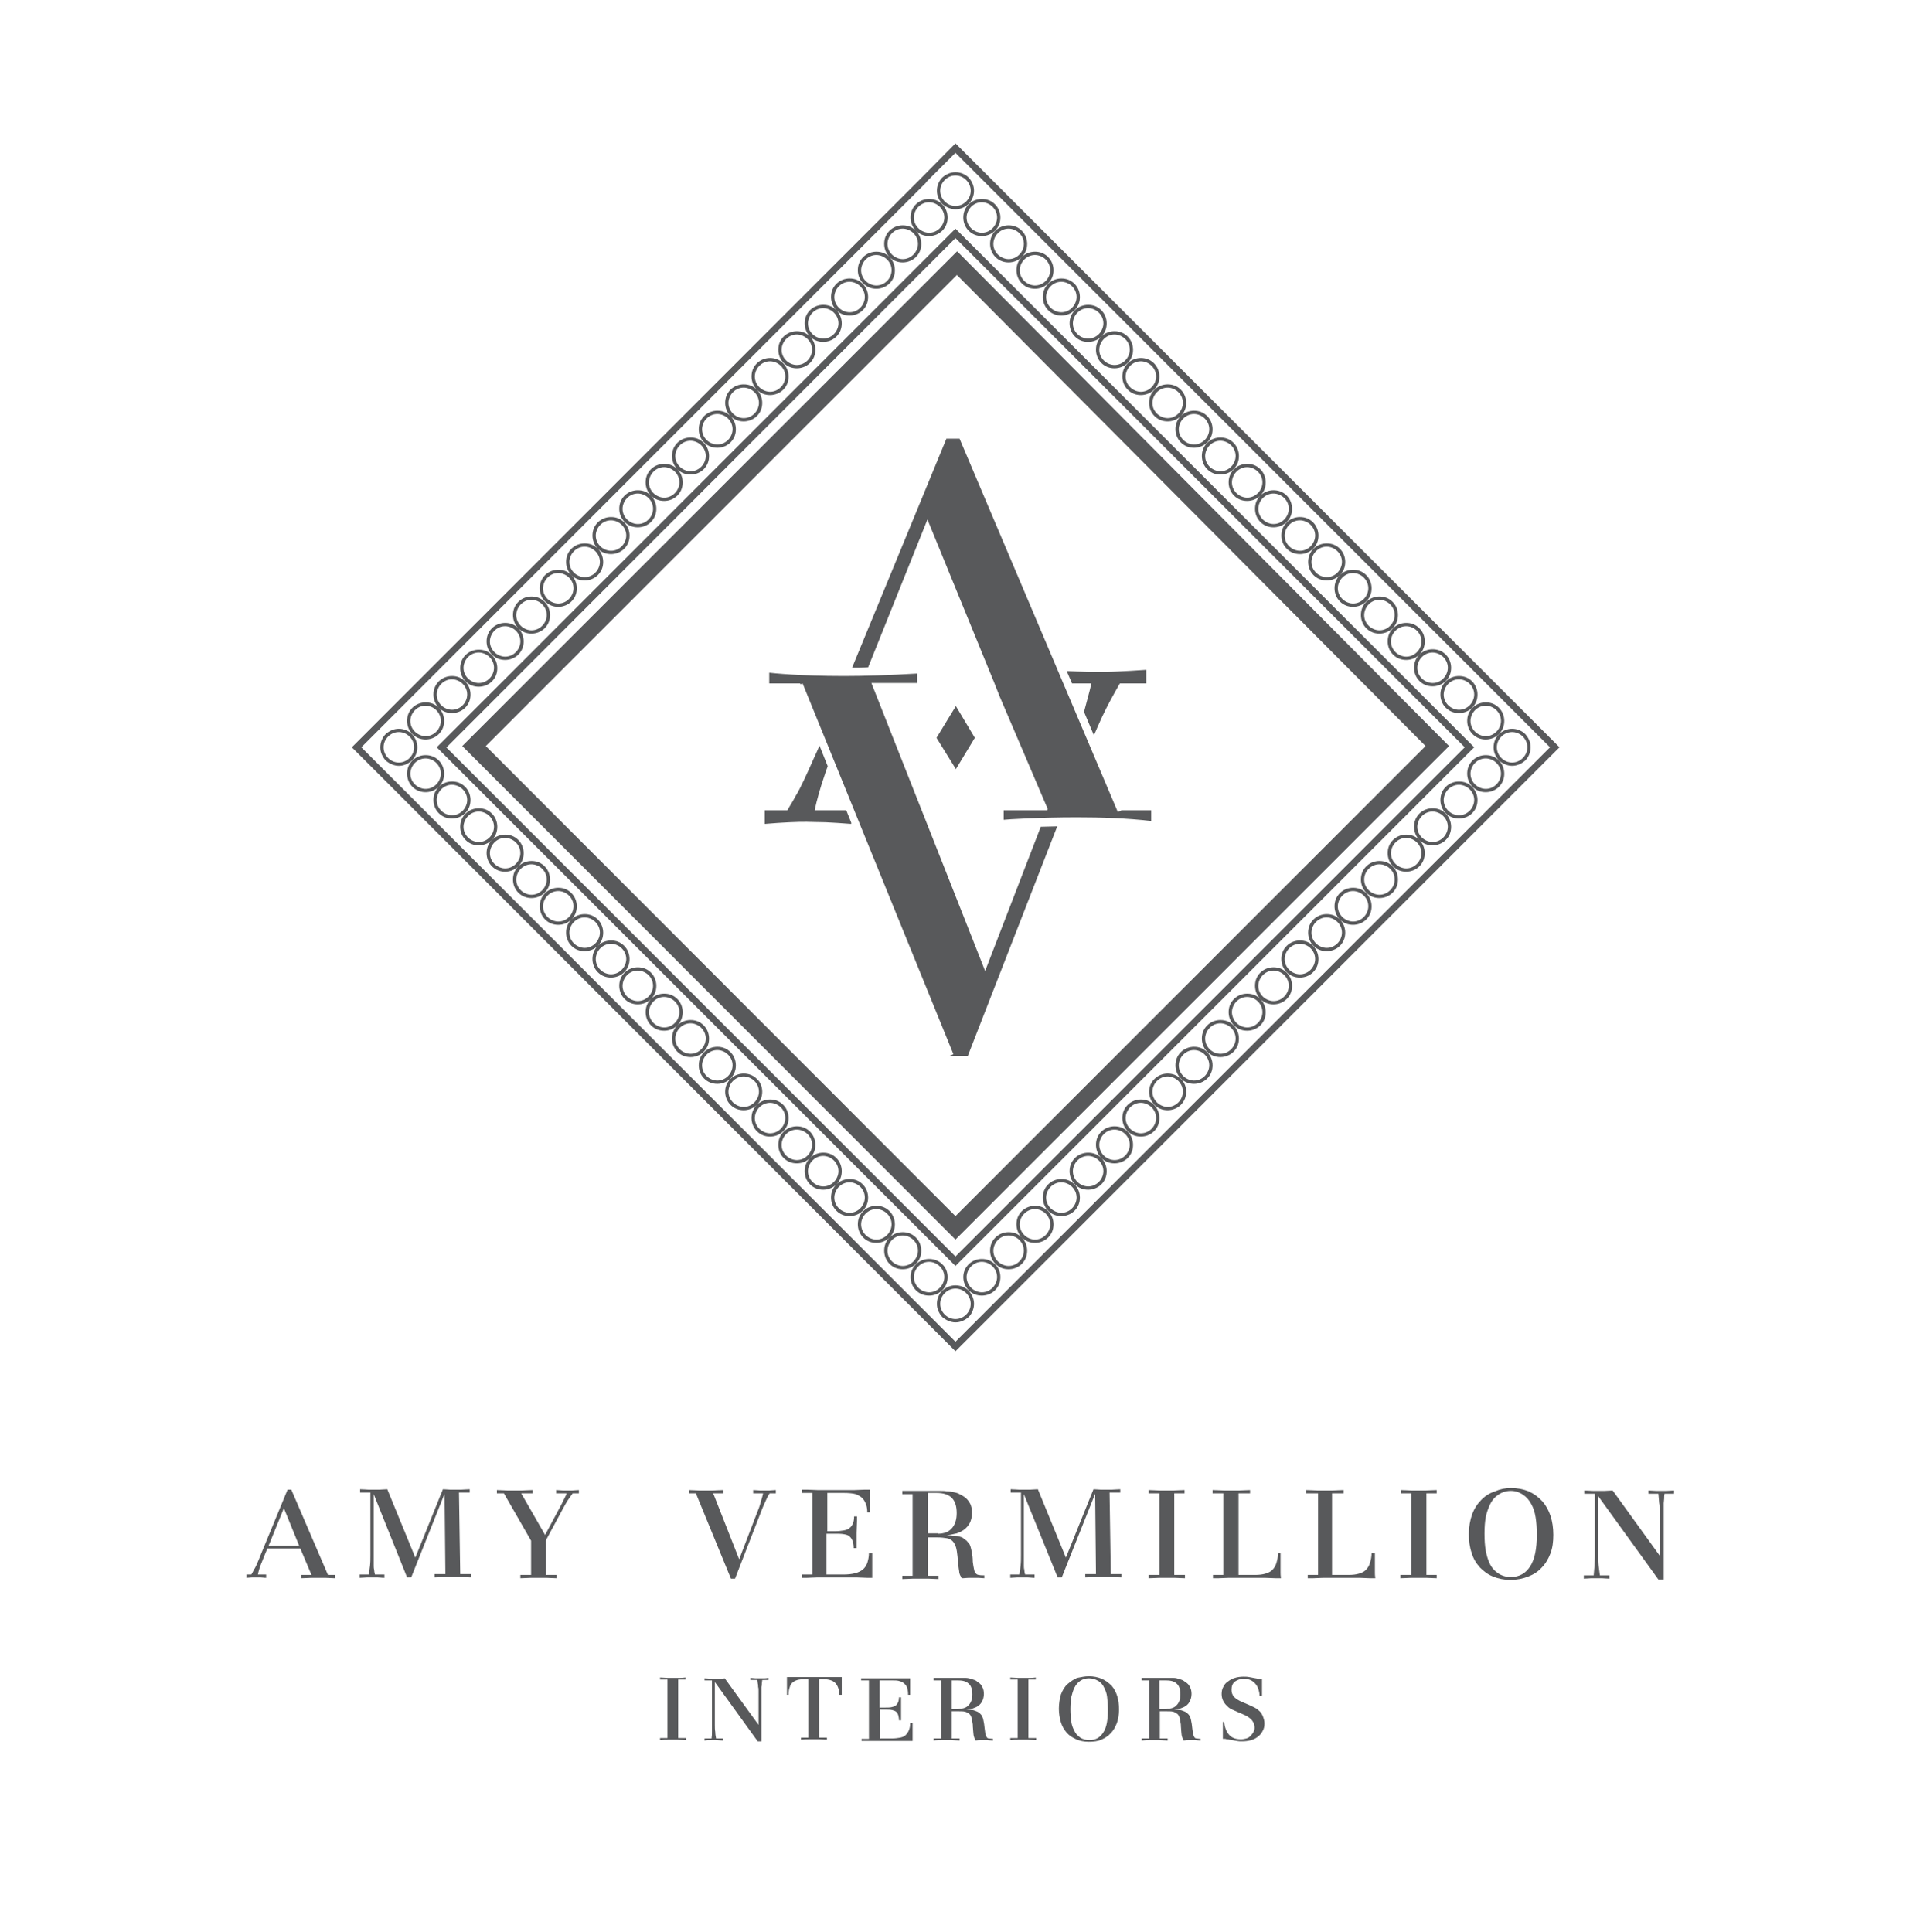 <?xml version="1.0" encoding="utf-8"?>
<!-- Generator: Adobe Illustrator 19.1.1, SVG Export Plug-In . SVG Version: 6.00 Build 0)  -->
<svg version="1.1" id="Layer_1" xmlns="http://www.w3.org/2000/svg" xmlns:xlink="http://www.w3.org/1999/xlink" x="0px" y="0px"
	 width="466px" height="469px" viewBox="0 0 466 469" style="enable-background:new 0 0 466 469;" xml:space="preserve">
<style type="text/css">
	.st0{fill:#58595B;}
	.st1{fill:none;}
</style>
<g>
	<polygon class="st0" points="231.9,64.2 230.5,62.8 112.2,181.1 231.9,300.9 351.7,181.1 232.3,61 230.5,62.8 231.9,64.2 
		230.5,62.8 231.9,64.2 233.4,65.6 233.7,65.3 232.3,63.9 230.8,65.3 346,181.1 231.9,295.2 117.9,181.1 233.4,65.6 233.4,65.6 	"/>
	<path class="st0" d="M223.6,43.2L85.4,181.4L231.9,328l146.6-146.6L231.9,34.8L223.6,43.2l1.1,1.1l7.2-7.2l144.3,144.3L231.9,325.7
		L87.7,181.4L224.8,44.3L223.6,43.2z M107.2,181.4l0.6,0.6L231.9,57.8l123.6,123.6L231.9,305L107.7,180.8L107.2,181.4l0.6,0.6
		L107.2,181.4l-0.6,0.6l125.3,125.3l125.9-125.9L231.9,55.5L106,181.4l0.6,0.6L107.2,181.4z"/>
	<path class="st0" d="M96.8,185.9c1.2,0,2.3-0.5,3.2-1.3l0,0l0,0c0.8-0.8,1.3-2,1.3-3.2c0-1.2-0.5-2.3-1.3-3.2l0,0l0,0
		c-0.8-0.8-2-1.3-3.2-1.3c-1.2,0-2.3,0.5-3.2,1.3v0c-0.8,0.8-1.3,2-1.3,3.2c0,1.2,0.5,2.3,1.3,3.2l0,0l0,0
		C94.5,185.4,95.7,185.9,96.8,185.9v-0.8c-1,0-1.9-0.4-2.6-1.1l0,0l0,0c-0.7-0.7-1.1-1.6-1.1-2.6c0-1,0.4-1.9,1.1-2.6l0,0l0,0
		c0.7-0.7,1.6-1.1,2.6-1.1c1,0,1.9,0.4,2.6,1.1l0,0l0,0c0.7,0.7,1.1,1.6,1.1,2.6c0,1-0.4,1.9-1.1,2.6l0,0l0,0
		c-0.7,0.7-1.6,1.1-2.6,1.1V185.9z"/>
	<path class="st0" d="M222.6,312.9l-0.3,0.3c0.9,0.9,2,1.3,3.2,1.3c1.1,0,2.3-0.4,3.2-1.3v0c0.9-0.9,1.3-2,1.3-3.2
		c0-1.1-0.4-2.3-1.3-3.1l0,0l0,0c-0.9-0.9-2-1.3-3.2-1.3c-1.1,0-2.3,0.4-3.2,1.3h0c-0.9,0.9-1.3,2-1.3,3.1c0,1.1,0.4,2.3,1.3,3.2
		l0,0l0,0L222.6,312.9l0.3-0.3c-0.7-0.7-1.1-1.7-1.1-2.6c0-0.9,0.4-1.9,1.1-2.6h0c0.7-0.7,1.6-1.1,2.6-1.1c0.9,0,1.9,0.4,2.6,1.1
		l0,0l0,0c0.7,0.7,1.1,1.6,1.1,2.6c0,0.9-0.4,1.9-1.1,2.6l0,0l0,0c-0.7,0.7-1.6,1.1-2.6,1.1c-0.9,0-1.9-0.4-2.6-1.1l0,0l0,0
		L222.6,312.9z M216.2,306.5l-0.3,0.3c0.9,0.9,2,1.3,3.2,1.3c1.1,0,2.3-0.4,3.2-1.3c0.9-0.9,1.3-2,1.3-3.2c0-1.1-0.4-2.3-1.3-3.2
		l0,0l0,0c-0.9-0.9-2-1.3-3.2-1.3c-1.1,0-2.3,0.4-3.2,1.3l0,0c-0.9,0.9-1.3,2-1.3,3.2c0,1.1,0.4,2.3,1.3,3.2L216.2,306.5l0.3-0.3
		c-0.7-0.7-1.1-1.6-1.1-2.6c0-0.9,0.4-1.9,1.1-2.6l0,0c0.7-0.7,1.6-1.1,2.6-1.1c0.9,0,1.9,0.4,2.6,1.1l0,0l0,0
		c0.7,0.7,1.1,1.6,1.1,2.6c0,0.9-0.4,1.9-1.1,2.6c-0.7,0.7-1.6,1.1-2.6,1.1c-0.9,0-1.9-0.4-2.6-1.1L216.2,306.5z M209.8,300.1
		l-0.3,0.3c0.9,0.9,2,1.3,3.2,1.3c1.1,0,2.3-0.4,3.2-1.3l0,0c0.9-0.9,1.3-2,1.3-3.2c0-1.1-0.4-2.3-1.3-3.2c-0.9-0.9-2-1.3-3.2-1.3
		c-1.1,0-2.3,0.4-3.2,1.3c-0.9,0.9-1.3,2-1.3,3.2c0,1.1,0.4,2.3,1.3,3.2l0,0l0,0L209.8,300.1l0.3-0.3c-0.7-0.7-1.1-1.6-1.1-2.6
		c0-0.9,0.4-1.9,1.1-2.6c0.7-0.7,1.6-1.1,2.6-1.1c0.9,0,1.9,0.4,2.6,1.1c0.7,0.7,1.1,1.6,1.1,2.6c0,0.9-0.4,1.9-1.1,2.6l0,0
		c-0.7,0.7-1.6,1.1-2.6,1.1c-0.9,0-1.9-0.4-2.6-1.1l0,0L209.8,300.1z M203.3,293.6l-0.3,0.3c0.9,0.9,2,1.3,3.2,1.3
		c1.1,0,2.3-0.4,3.2-1.3h0c0.9-0.9,1.3-2,1.3-3.2c0-1.1-0.4-2.3-1.3-3.2c-0.9-0.9-2-1.3-3.2-1.3c-1.1,0-2.3,0.4-3.2,1.3
		c-0.9,0.9-1.3,2-1.3,3.2c0,1.1,0.4,2.3,1.3,3.2l0,0L203.3,293.6l0.3-0.3c-0.7-0.7-1.1-1.6-1.1-2.6c0-0.9,0.4-1.9,1.1-2.6
		c0.7-0.7,1.6-1.1,2.6-1.1c0.9,0,1.9,0.4,2.6,1.1c0.7,0.7,1.1,1.6,1.1,2.6c0,0.9-0.4,1.9-1.1,2.6h0c-0.7,0.7-1.6,1.1-2.6,1.1
		c-0.9,0-1.9-0.4-2.6-1.1l0,0l0,0L203.3,293.6z M196.9,287.2l-0.3,0.3c0.9,0.9,2,1.3,3.2,1.3c1.1,0,2.3-0.4,3.2-1.3l0,0l0,0
		c0.9-0.9,1.3-2,1.3-3.2c0-1.1-0.4-2.3-1.3-3.2l0,0c-0.9-0.9-2-1.3-3.2-1.3c-1.1,0-2.3,0.4-3.2,1.3l0,0c-0.9,0.9-1.3,2-1.3,3.2
		c0,1.1,0.4,2.3,1.3,3.2l0,0l0,0L196.9,287.2l0.3-0.3c-0.7-0.7-1.1-1.6-1.1-2.6c0-0.9,0.4-1.9,1.1-2.6l0,0c0.7-0.7,1.6-1.1,2.6-1.1
		c0.9,0,1.9,0.4,2.6,1.1l0,0l0,0c0.7,0.7,1.1,1.6,1.1,2.6c0,0.9-0.4,1.9-1.1,2.6v0c-0.7,0.7-1.6,1.1-2.6,1.1c-0.9,0-1.9-0.4-2.6-1.1
		l0,0l0,0L196.9,287.2z M190.5,280.8l-0.3,0.3c0.9,0.9,2,1.3,3.2,1.3c1.1,0,2.3-0.4,3.2-1.3l0,0c0.9-0.9,1.3-2,1.3-3.2
		c0-1.1-0.4-2.3-1.3-3.2l0,0l0,0c-0.9-0.9-2-1.3-3.2-1.3c-1.1,0-2.3,0.4-3.2,1.3v0c-0.9,0.9-1.3,2-1.3,3.2c0,1.1,0.4,2.3,1.3,3.2
		L190.5,280.8l0.3-0.3c-0.7-0.7-1.1-1.6-1.1-2.6c0-0.9,0.4-1.9,1.1-2.6l0,0l0,0c0.7-0.7,1.6-1.1,2.6-1.1c0.9,0,1.9,0.4,2.6,1.1l0,0
		l0,0c0.7,0.7,1.1,1.6,1.1,2.6c0,0.9-0.4,1.9-1.1,2.6l0,0c-0.7,0.7-1.6,1.1-2.6,1.1c-0.9,0-1.9-0.4-2.6-1.1L190.5,280.8z M184,274.3
		l-0.3,0.3c0.9,0.9,2,1.3,3.2,1.3c1.1,0,2.3-0.4,3.2-1.3v0c0.9-0.9,1.3-2,1.3-3.2c0-1.1-0.4-2.3-1.3-3.2l0,0l0,0
		c-0.9-0.9-2-1.3-3.2-1.3c-1.1,0-2.3,0.4-3.2,1.3v0c-0.9,0.9-1.3,2-1.3,3.2c0,1.1,0.4,2.3,1.3,3.2l0,0l0,0L184,274.3l0.3-0.3
		c-0.7-0.7-1.1-1.6-1.1-2.6c0-0.9,0.4-1.9,1.1-2.6l0,0l0,0c0.7-0.7,1.6-1.1,2.6-1.1c0.9,0,1.9,0.4,2.6,1.1v0
		c0.7,0.7,1.1,1.6,1.1,2.6c0,0.9-0.4,1.9-1.1,2.6v0c-0.7,0.7-1.6,1.1-2.6,1.1c-0.9,0-1.9-0.4-2.6-1.1v0L184,274.3z M177.6,267.9
		l-0.3,0.3c0.9,0.9,2,1.3,3.2,1.3c1.1,0,2.3-0.4,3.2-1.3l0,0c0.9-0.9,1.3-2,1.3-3.2c0-1.1-0.4-2.3-1.3-3.1l0,0l0,0
		c-0.9-0.9-2-1.3-3.2-1.3c-1.1,0-2.3,0.4-3.2,1.3l0,0c-0.9,0.9-1.3,2-1.3,3.1c0,1.1,0.4,2.3,1.3,3.2l0,0L177.6,267.9l0.3-0.3
		c-0.7-0.7-1.1-1.6-1.1-2.6c0-0.9,0.4-1.9,1.1-2.6l0,0c0.7-0.7,1.6-1.1,2.6-1.1c0.9,0,1.9,0.4,2.6,1.1l0,0l0,0
		c0.7,0.7,1.1,1.6,1.1,2.6c0,0.9-0.4,1.9-1.1,2.6l0,0c-0.7,0.7-1.6,1.1-2.6,1.1c-0.9,0-1.9-0.4-2.6-1.1l0,0h0L177.6,267.9z
		 M171.2,261.5l-0.3,0.3c0.9,0.9,2,1.3,3.2,1.3c1.1,0,2.3-0.4,3.2-1.3v0c0.9-0.9,1.3-2,1.3-3.2c0-1.1-0.4-2.3-1.3-3.2l0,0l0,0
		c-0.9-0.9-2-1.3-3.2-1.3c-1.1,0-2.3,0.4-3.2,1.3l0,0l0,0c-0.9,0.9-1.3,2-1.3,3.2c0,1.1,0.4,2.3,1.3,3.2l0,0l0,0L171.2,261.5
		l0.3-0.3c-0.7-0.7-1.1-1.6-1.1-2.6c0-0.9,0.4-1.9,1.1-2.6l0,0c0.7-0.7,1.6-1.1,2.6-1.1c0.9,0,1.9,0.4,2.6,1.1l0,0l0,0
		c0.7,0.7,1.1,1.6,1.1,2.6c0,0.9-0.4,1.9-1.1,2.6v0c-0.7,0.7-1.6,1.1-2.6,1.1c-0.9,0-1.9-0.4-2.6-1.1l0,0L171.2,261.5z M164.7,255
		l-0.3,0.3c0.9,0.9,2,1.3,3.2,1.3c1.1,0,2.3-0.4,3.2-1.3v0c0.9-0.9,1.3-2,1.3-3.2c0-1.1-0.4-2.3-1.3-3.2l0,0v0
		c-0.9-0.9-2-1.3-3.2-1.3c-1.1,0-2.3,0.4-3.2,1.3l0,0l0,0c-0.9,0.9-1.3,2-1.3,3.2c0,1.1,0.4,2.3,1.3,3.2l0,0l0,0L164.7,255l0.3-0.3
		c-0.7-0.7-1.1-1.6-1.1-2.6c0-0.9,0.4-1.9,1.1-2.6l0,0c0.7-0.7,1.6-1.1,2.6-1.1c0.9,0,1.9,0.4,2.6,1.1l0,0l0,0
		c0.7,0.7,1.1,1.6,1.1,2.6c0,0.9-0.4,1.9-1.1,2.6l0,0l0,0c-0.7,0.7-1.6,1.1-2.6,1.1c-0.9,0-1.9-0.4-2.6-1.1l0,0l0,0L164.7,255z
		 M158.3,248.6l-0.3,0.3c0.9,0.9,2,1.3,3.2,1.3c1.1,0,2.3-0.4,3.2-1.3l0,0h0c0.9-0.9,1.3-2,1.3-3.2c0-1.1-0.4-2.3-1.3-3.2
		c-0.9-0.9-2-1.3-3.2-1.3c-1.1,0-2.3,0.4-3.2,1.3c-0.9,0.9-1.3,2-1.3,3.2c0,1.1,0.4,2.3,1.3,3.2l0,0l0,0L158.3,248.6l0.3-0.3
		c-0.7-0.7-1.1-1.7-1.1-2.6c0-0.9,0.4-1.9,1.1-2.6c0.7-0.7,1.6-1.1,2.6-1.1c0.9,0,1.9,0.4,2.6,1.1c0.7,0.7,1.1,1.6,1.1,2.6
		c0,0.9-0.4,1.9-1.1,2.6l0,0c-0.7,0.7-1.6,1.1-2.6,1.1c-0.9,0-1.9-0.4-2.6-1.1v0l0,0L158.3,248.6z M151.9,242.2l-0.3,0.3
		c0.9,0.9,2,1.3,3.2,1.3c1.1,0,2.3-0.4,3.2-1.3l0,0h0c0.9-0.9,1.3-2,1.3-3.2c0-1.1-0.4-2.3-1.3-3.2l0,0v0c-0.9-0.9-2-1.3-3.2-1.3
		c-1.1,0-2.3,0.4-3.2,1.3l0,0c-0.9,0.9-1.3,2-1.3,3.2c0,1.1,0.4,2.3,1.3,3.2v0L151.9,242.2l0.3-0.3c-0.7-0.7-1.1-1.6-1.1-2.6
		c0-0.9,0.4-1.9,1.1-2.6l0,0c0.7-0.7,1.6-1.1,2.6-1.1c0.9,0,1.9,0.4,2.6,1.1l0,0l0,0c0.7,0.7,1.1,1.6,1.1,2.6c0,0.9-0.4,1.9-1.1,2.6
		l0,0l0,0c-0.7,0.7-1.6,1.1-2.6,1.1c-0.9,0-1.9-0.4-2.6-1.1l0,0l0,0L151.9,242.2z M145.4,235.7l-0.3,0.3c0.9,0.9,2,1.3,3.2,1.3
		c1.1,0,2.3-0.4,3.2-1.3l0,0c0.9-0.9,1.3-2,1.3-3.2c0-1.1-0.4-2.3-1.3-3.2l0,0c-0.9-0.9-2-1.3-3.2-1.3c-1.1,0-2.3,0.4-3.2,1.3l0,0
		c-0.9,0.9-1.3,2-1.3,3.2c0,1.1,0.4,2.3,1.3,3.2l0,0h0L145.4,235.7l0.3-0.3c-0.7-0.7-1.1-1.6-1.1-2.6c0-0.9,0.4-1.9,1.1-2.6l0,0l0,0
		c0.7-0.7,1.6-1.1,2.6-1.1c0.9,0,1.9,0.4,2.6,1.1l0,0l0,0c0.7,0.7,1.1,1.6,1.1,2.6c0,0.9-0.4,1.9-1.1,2.6l0,0
		c-0.7,0.7-1.6,1.1-2.6,1.1c-0.9,0-1.9-0.4-2.6-1.1l0,0l0,0L145.4,235.7z M139,229.3l-0.3,0.3c0.9,0.9,2,1.3,3.2,1.3
		c1.1,0,2.3-0.4,3.2-1.3c0.9-0.9,1.3-2,1.3-3.2c0-1.1-0.4-2.3-1.3-3.2l0,0l0,0c-0.9-0.9-2-1.3-3.2-1.3c-1.1,0-2.3,0.4-3.2,1.3h0
		c-0.9,0.9-1.3,2-1.3,3.2c0,1.1,0.4,2.3,1.3,3.2L139,229.3l0.3-0.3c-0.7-0.7-1.1-1.6-1.1-2.6c0-0.9,0.4-1.9,1.1-2.6l0,0l0,0
		c0.7-0.7,1.6-1.1,2.6-1.1c0.9,0,1.9,0.4,2.6,1.1l0,0l0,0c0.7,0.7,1.1,1.6,1.1,2.6c0,0.9-0.4,1.9-1.1,2.6c-0.7,0.7-1.6,1.1-2.6,1.1
		c-0.9,0-1.9-0.4-2.6-1.1L139,229.3z M132.6,222.9l-0.3,0.3c0.9,0.9,2,1.3,3.2,1.3c1.1,0,2.3-0.4,3.2-1.3c0.9-0.9,1.3-2,1.3-3.2
		c0-1.1-0.4-2.3-1.3-3.2l0,0l0,0c-0.9-0.9-2-1.3-3.2-1.3c-1.1,0-2.3,0.4-3.2,1.3h0c-0.9,0.9-1.3,2-1.3,3.2c0,1.1,0.4,2.3,1.3,3.2h0
		L132.6,222.9l0.3-0.3c-0.7-0.7-1.1-1.6-1.1-2.6c0-0.9,0.4-1.9,1.1-2.6h0c0.7-0.7,1.6-1.1,2.6-1.1c0.9,0,1.9,0.4,2.6,1.1h0
		c0.7,0.7,1.1,1.6,1.1,2.6c0,0.9-0.4,1.9-1.1,2.6c-0.7,0.7-1.6,1.1-2.6,1.1c-0.9,0-1.9-0.4-2.6-1.1l0,0l0,0L132.6,222.9z
		 M126.1,216.4l-0.3,0.3c0.9,0.9,2,1.3,3.2,1.3c1.1,0,2.3-0.4,3.2-1.3l0,0c0.9-0.9,1.3-2,1.3-3.2c0-1.1-0.4-2.3-1.3-3.2l0,0l0,0
		c-0.9-0.9-2-1.3-3.2-1.3c-1.1,0-2.3,0.4-3.2,1.3v0c-0.9,0.9-1.3,2-1.3,3.2c0,1.1,0.4,2.3,1.3,3.2l0,0h0L126.1,216.4l0.3-0.3
		c-0.7-0.7-1.1-1.6-1.1-2.6c0-0.9,0.4-1.9,1.1-2.6l0,0l0,0c0.7-0.7,1.6-1.1,2.6-1.1c0.9,0,1.9,0.4,2.6,1.1l0,0l0,0
		c0.7,0.7,1.1,1.6,1.1,2.6c0,0.9-0.4,1.9-1.1,2.6l0,0c-0.7,0.7-1.6,1.1-2.6,1.1c-0.9,0-1.9-0.4-2.6-1.1l0,0l0,0L126.1,216.4z
		 M119.7,210l-0.3,0.3c0.9,0.9,2,1.3,3.2,1.3c1.1,0,2.3-0.4,3.2-1.3h0c0.9-0.9,1.3-2,1.3-3.2c0-1.1-0.4-2.3-1.3-3.2h0
		c-0.9-0.9-2-1.3-3.2-1.3c-1.1,0-2.3,0.4-3.2,1.3l0,0l0,0c-0.9,0.9-1.3,2-1.3,3.2c0,1.1,0.4,2.3,1.3,3.2h0L119.7,210l0.3-0.3
		c-0.7-0.7-1.1-1.6-1.1-2.6c0-0.9,0.4-1.9,1.1-2.6h0c0.7-0.7,1.6-1.1,2.6-1.1c0.9,0,1.9,0.4,2.6,1.1h0c0.7,0.7,1.1,1.6,1.1,2.6
		c0,0.9-0.4,1.9-1.1,2.6l0,0l0,0c-0.7,0.7-1.6,1.1-2.6,1.1c-0.9,0-1.9-0.4-2.6-1.1h0L119.7,210z M113.3,203.6l-0.3,0.3
		c0.9,0.9,2,1.3,3.2,1.3c1.1,0,2.3-0.4,3.2-1.3l0,0l0,0c0.9-0.9,1.3-2,1.3-3.2c0-1.1-0.4-2.3-1.3-3.2l0,0l0,0
		c-0.9-0.9-2-1.3-3.2-1.3c-1.1,0-2.3,0.4-3.2,1.3l0,0l0,0c-0.9,0.9-1.3,2-1.3,3.2c0,1.1,0.4,2.3,1.3,3.2l0,0l0,0L113.3,203.6
		l0.3-0.3c-0.7-0.7-1.1-1.6-1.1-2.6c0-0.9,0.4-1.9,1.1-2.6l0,0l0,0c0.7-0.7,1.6-1.1,2.6-1.1c0.9,0,1.9,0.4,2.6,1.1l0,0
		c0.7,0.7,1.1,1.6,1.1,2.6c0,0.9-0.4,1.9-1.1,2.6l0,0l0,0c-0.7,0.7-1.6,1.1-2.6,1.1c-0.9,0-1.9-0.4-2.6-1.1h0L113.3,203.6z
		 M106.8,197.1l-0.3,0.3c0.9,0.9,2,1.3,3.2,1.3c1.1,0,2.3-0.4,3.2-1.3h0l0,0c0.9-0.9,1.3-2,1.3-3.2c0-1.1-0.4-2.3-1.3-3.2
		c-0.9-0.9-2-1.3-3.2-1.3c-1.1,0-2.3,0.4-3.2,1.3l0,0l0,0c-0.9,0.9-1.3,2-1.3,3.2c0,1.1,0.4,2.3,1.3,3.2l0,0L106.8,197.1l0.3-0.3
		c-0.7-0.7-1.1-1.6-1.1-2.6c0-0.9,0.4-1.9,1.1-2.6l0,0l0,0c0.7-0.7,1.6-1.1,2.6-1.1c0.9,0,1.9,0.4,2.6,1.1c0.7,0.7,1.1,1.6,1.1,2.6
		c0,0.9-0.4,1.9-1.1,2.6l0,0h0c-0.7,0.7-1.6,1.1-2.6,1.1c-0.9,0-1.9-0.4-2.6-1.1l0,0L106.8,197.1z M100.4,190.7l-0.3,0.3
		c0.9,0.9,2,1.3,3.2,1.3c1.1,0,2.3-0.4,3.2-1.3l0,0l0,0c0.9-0.9,1.3-2,1.3-3.2c0-1.1-0.4-2.3-1.3-3.2l0,0c-0.9-0.9-2-1.3-3.2-1.3
		c-1.1,0-2.3,0.4-3.2,1.3l0,0l0,0c-0.9,0.9-1.3,2-1.3,3.2c0,1.1,0.4,2.3,1.3,3.2h0L100.4,190.7l0.3-0.3c-0.7-0.7-1.1-1.6-1.1-2.6
		c0-0.9,0.4-1.9,1.1-2.6h0c0.7-0.7,1.6-1.1,2.6-1.1c0.9,0,1.9,0.4,2.6,1.1l0,0c0.7,0.7,1.1,1.6,1.1,2.6c0,0.9-0.4,1.9-1.1,2.6h0
		c-0.7,0.7-1.6,1.1-2.6,1.1c-0.9,0-1.9-0.4-2.6-1.1h0L100.4,190.7z"/>
	<path class="st0" d="M231.9,321c1.2,0,2.3-0.5,3.2-1.3l0,0c0.8-0.8,1.3-2,1.3-3.2c0-1.2-0.5-2.3-1.3-3.2l0,0v0
		c-0.8-0.8-2-1.3-3.2-1.3c-1.2,0-2.3,0.5-3.2,1.3l0,0l0,0c-0.8,0.8-1.3,2-1.3,3.2c0,1.2,0.5,2.3,1.3,3.2
		C229.6,320.5,230.8,321,231.9,321v-0.8c-1,0-1.9-0.4-2.6-1.1c-0.7-0.7-1.1-1.6-1.1-2.6c0-1,0.4-1.9,1.1-2.6l0,0l0,0
		c0.7-0.7,1.6-1.1,2.6-1.1c1,0,1.9,0.4,2.6,1.1l0,0l0,0c0.7,0.7,1.1,1.6,1.1,2.6c0,1-0.4,1.9-1.1,2.6l0,0c-0.7,0.7-1.6,1.1-2.6,1.1
		V321z"/>
	<path class="st0" d="M363.5,190.7l0.3,0.3c0.9-0.9,1.3-2,1.3-3.2c0-1.1-0.4-2.3-1.3-3.2v0c-0.9-0.9-2-1.3-3.2-1.3
		c-1.1,0-2.3,0.4-3.2,1.3l0,0l0,0c-0.9,0.9-1.3,2-1.3,3.2c0,1.1,0.4,2.3,1.3,3.2l0,0c0.9,0.9,2,1.3,3.2,1.3c1.1,0,2.3-0.4,3.2-1.3
		l0,0l0,0L363.5,190.7l-0.3-0.3c-0.7,0.7-1.6,1.1-2.6,1.1c-0.9,0-1.9-0.4-2.6-1.1l0,0c-0.7-0.7-1.1-1.6-1.1-2.6
		c0-0.9,0.4-1.9,1.1-2.6v0c0.7-0.7,1.6-1.1,2.6-1.1c0.9,0,1.9,0.4,2.6,1.1v0c0.7,0.7,1.1,1.6,1.1,2.6c0,0.9-0.4,1.9-1.1,2.6l0,0l0,0
		L363.5,190.7z M357,197.1l0.3,0.3c0.9-0.9,1.3-2,1.3-3.2c0-1.1-0.4-2.3-1.3-3.2l0,0c-0.9-0.9-2-1.3-3.2-1.3c-1.1,0-2.3,0.4-3.2,1.3
		l0,0l0,0c-0.9,0.9-1.3,2-1.3,3.2c0,1.1,0.4,2.3,1.3,3.2l0,0c0.9,0.9,2,1.3,3.2,1.3c1.1,0,2.3-0.4,3.2-1.3l0,0L357,197.1l-0.3-0.3
		c-0.7,0.7-1.6,1.1-2.6,1.1c-0.9,0-1.9-0.4-2.6-1.1l0,0c-0.7-0.7-1.1-1.6-1.1-2.6c0-0.9,0.4-1.9,1.1-2.6l0,0l0,0
		c0.7-0.7,1.6-1.1,2.6-1.1c0.9,0,1.9,0.4,2.6,1.1l0,0c0.7,0.7,1.1,1.6,1.1,2.6c0,0.9-0.4,1.9-1.1,2.6l0,0L357,197.1z M350.6,203.6
		l0.3,0.3c0.9-0.9,1.3-2,1.3-3.2c0-1.1-0.4-2.3-1.3-3.2l0,0l0,0c-0.9-0.9-2-1.3-3.2-1.3c-1.1,0-2.3,0.4-3.2,1.3l0,0l0,0
		c-0.9,0.9-1.3,2-1.3,3.2c0,1.1,0.4,2.3,1.3,3.2l0,0l0,0c0.9,0.9,2,1.3,3.2,1.3c1.1,0,2.3-0.4,3.2-1.3l0,0L350.6,203.6l-0.3-0.3
		c-0.7,0.7-1.6,1.1-2.6,1.1c-0.9,0-1.9-0.4-2.6-1.1l0,0l0,0c-0.7-0.7-1.1-1.6-1.1-2.6c0-0.9,0.4-1.9,1.1-2.6l0,0
		c0.7-0.7,1.6-1.1,2.6-1.1c0.9,0,1.9,0.4,2.6,1.1l0,0c0.7,0.7,1.1,1.6,1.1,2.6c0,0.9-0.4,1.9-1.1,2.6l0,0l0,0L350.6,203.6z
		 M344.2,210l0.3,0.3c0.9-0.9,1.3-2,1.3-3.2c0-1.1-0.4-2.3-1.3-3.2c-0.9-0.9-2-1.3-3.2-1.3c-1.1,0-2.3,0.4-3.2,1.3l0,0
		c-0.9,0.9-1.3,2-1.3,3.2c0,1.1,0.4,2.3,1.3,3.2l0,0l0,0c0.9,0.9,2,1.3,3.2,1.3c1.1,0,2.3-0.4,3.2-1.3l0,0l0,0L344.2,210l-0.3-0.3
		c-0.7,0.7-1.6,1.1-2.6,1.1c-0.9,0-1.9-0.4-2.6-1.1l0,0c-0.7-0.7-1.1-1.6-1.1-2.6c0-0.9,0.4-1.9,1.1-2.6l0,0
		c0.7-0.7,1.6-1.1,2.6-1.1c0.9,0,1.9,0.4,2.6,1.1c0.7,0.7,1.1,1.6,1.1,2.6c0,0.9-0.4,1.9-1.1,2.6l0,0L344.2,210z M337.7,216.4
		l0.3,0.3c0.9-0.9,1.3-2,1.3-3.2s-0.4-2.3-1.3-3.2v0c-0.9-0.9-2-1.3-3.2-1.3c-1.1,0-2.3,0.4-3.2,1.3c-0.9,0.9-1.3,2-1.3,3.2
		c0,1.1,0.4,2.3,1.3,3.2l0,0c0.9,0.9,2,1.3,3.2,1.3c1.1,0,2.3-0.4,3.2-1.3v0L337.7,216.4l-0.3-0.3c-0.7,0.7-1.6,1.1-2.6,1.1
		c-0.9,0-1.9-0.4-2.6-1.1l0,0c-0.7-0.7-1.1-1.6-1.1-2.6s0.4-1.9,1.1-2.6l-0.1,0.1l0.1-0.1c0.7-0.7,1.6-1.1,2.6-1.1
		c0.9,0,1.9,0.4,2.6,1.1v0c0.7,0.7,1.1,1.6,1.1,2.6s-0.4,1.9-1.1,2.6v0L337.7,216.4z M331.3,222.9l0.3,0.3c0.9-0.9,1.3-2,1.3-3.2
		c0-1.1-0.4-2.3-1.3-3.2l0,0l0,0c-0.9-0.9-2-1.3-3.2-1.3c-1.1,0-2.3,0.4-3.2,1.3l0,0l0,0c-0.9,0.9-1.3,2-1.3,3.2
		c0,1.1,0.4,2.3,1.3,3.2l0,0c0.9,0.9,2,1.3,3.2,1.3c1.1,0,2.3-0.4,3.2-1.3l0,0l0,0L331.3,222.9l-0.3-0.3c-0.7,0.7-1.6,1.1-2.6,1.1
		c-0.9,0-1.9-0.4-2.6-1.1l0,0l0,0c-0.7-0.7-1.1-1.6-1.1-2.6c0-0.9,0.4-1.9,1.1-2.6l0,0c0.7-0.7,1.6-1.1,2.6-1.1
		c0.9,0,1.9,0.4,2.6,1.1l0,0l0,0c0.7,0.7,1.1,1.6,1.1,2.6c0,0.9-0.4,1.9-1.1,2.6l0,0l0,0L331.3,222.9z M324.9,229.3l0.3,0.3
		c0.9-0.9,1.3-2,1.3-3.2c0-1.1-0.4-2.3-1.3-3.2l0,0l0,0c-0.9-0.9-2-1.3-3.2-1.3c-1.1,0-2.3,0.4-3.2,1.3l0,0c-0.9,0.9-1.3,2-1.3,3.2
		c0,1.1,0.4,2.3,1.3,3.2l0,0l0,0c0.9,0.9,2,1.3,3.2,1.3c1.1,0,2.3-0.4,3.2-1.3l0,0L324.9,229.3l-0.3-0.3c-0.7,0.7-1.6,1.1-2.6,1.1
		c-0.9,0-1.9-0.4-2.6-1.1l0,0l0,0c-0.7-0.7-1.1-1.6-1.1-2.6c0-0.9,0.4-1.9,1.1-2.6l0,0l0,0c0.7-0.7,1.6-1.1,2.6-1.1
		c0.9,0,1.9,0.4,2.6,1.1l0,0c0.7,0.7,1.1,1.6,1.1,2.6c0,0.9-0.4,1.9-1.1,2.6l0,0L324.9,229.3z M318.4,235.7l0.3,0.3
		c0.9-0.9,1.3-2,1.3-3.2c0-1.1-0.4-2.3-1.3-3.2l0,0l0,0c-0.9-0.9-2-1.3-3.2-1.3c-1.1,0-2.3,0.4-3.2,1.3l0,0c-0.9,0.9-1.3,2-1.3,3.2
		c0,1.1,0.4,2.3,1.3,3.2l0,0l0,0c0.9,0.9,2,1.3,3.2,1.3c1.1,0,2.3-0.4,3.2-1.3v0L318.4,235.7l-0.3-0.3c-0.7,0.7-1.6,1.1-2.6,1.1
		c-0.9,0-1.9-0.4-2.6-1.1l0,0c-0.7-0.7-1.1-1.6-1.1-2.6c0-0.9,0.4-1.9,1.1-2.6l0,0l0,0c0.7-0.7,1.6-1.1,2.6-1.1
		c0.9,0,1.9,0.4,2.6,1.1l0,0l0,0c0.7,0.7,1.1,1.6,1.1,2.6c0,0.9-0.4,1.9-1.1,2.6v0L318.4,235.7z M312,242.2l0.3,0.3
		c0.9-0.9,1.3-2,1.3-3.2c0-1.1-0.4-2.3-1.3-3.2c-0.9-0.9-2-1.3-3.2-1.3c-1.1,0-2.3,0.4-3.2,1.3l0,0c-0.9,0.9-1.3,2-1.3,3.2
		c0,1.1,0.4,2.3,1.3,3.2l0,0c0.9,0.9,2,1.3,3.2,1.3c1.1,0,2.3-0.4,3.2-1.3l0,0L312,242.2l-0.3-0.3c-0.7,0.7-1.6,1.1-2.6,1.1
		c-0.9,0-1.9-0.4-2.6-1.1l0,0c-0.7-0.7-1.1-1.6-1.1-2.6c0-0.9,0.4-1.9,1.1-2.6l0,0c0.7-0.7,1.6-1.1,2.6-1.1c0.9,0,1.9,0.4,2.6,1.1
		c0.7,0.7,1.1,1.6,1.1,2.6c0,0.9-0.4,1.9-1.1,2.6l0,0L312,242.2z M305.6,248.6l0.3,0.3c0.9-0.9,1.3-2,1.3-3.2c0-1.1-0.4-2.3-1.3-3.2
		l0,0c-0.9-0.9-2-1.3-3.2-1.3c-1.1,0-2.3,0.4-3.2,1.3c-0.9,0.9-1.3,2-1.3,3.2c0,1.1,0.4,2.3,1.3,3.2l0,0c0.9,0.9,2,1.3,3.2,1.3
		c1.1,0,2.3-0.4,3.2-1.3l0,0L305.6,248.6l-0.3-0.3c-0.7,0.7-1.6,1.1-2.6,1.1c-0.9,0-1.9-0.4-2.6-1.1l0,0l0,0
		c-0.7-0.7-1.1-1.7-1.1-2.6c0-0.9,0.4-1.9,1.1-2.6c0.7-0.7,1.6-1.1,2.6-1.1c0.9,0,1.9,0.4,2.6,1.1l0,0l0,0c0.7,0.7,1.1,1.6,1.1,2.6
		c0,0.9-0.4,1.9-1.1,2.6l0,0L305.6,248.6z M299.1,255l0.3,0.3c0.9-0.9,1.3-2,1.3-3.2c0-1.1-0.4-2.3-1.3-3.2l0,0v0
		c-0.9-0.9-2-1.3-3.2-1.3c-1.1,0-2.3,0.4-3.2,1.3l0,0c-0.9,0.9-1.3,2-1.3,3.2c0,1.1,0.4,2.3,1.3,3.2l0,0c0.9,0.9,2,1.3,3.2,1.3
		c1.1,0,2.3-0.4,3.2-1.3l0,0L299.1,255l-0.3-0.3c-0.7,0.7-1.6,1.1-2.6,1.1c-0.9,0-1.9-0.4-2.6-1.1l0,0c-0.7-0.7-1.1-1.6-1.1-2.6
		c0-0.9,0.4-1.9,1.1-2.6l0,0c0.7-0.7,1.6-1.1,2.6-1.1c0.9,0,1.9,0.4,2.6,1.1l0,0c0.7,0.7,1.1,1.6,1.1,2.6c0,0.9-0.4,1.9-1.1,2.6l0,0
		L299.1,255z M292.7,261.5l0.3,0.3c0.9-0.9,1.3-2,1.3-3.2c0-1.1-0.4-2.3-1.3-3.2c-0.9-0.9-2-1.3-3.2-1.3c-1.1,0-2.3,0.4-3.2,1.3
		c-0.9,0.9-1.3,2-1.3,3.2c0,1.1,0.4,2.3,1.3,3.2c0.9,0.9,2,1.3,3.2,1.3c1.1,0,2.3-0.4,3.2-1.3L292.7,261.5l-0.3-0.3
		c-0.7,0.7-1.6,1.1-2.6,1.1c-0.9,0-1.9-0.4-2.6-1.1c-0.7-0.7-1.1-1.6-1.1-2.6c0-0.9,0.4-1.9,1.1-2.6c0.7-0.7,1.6-1.1,2.6-1.1
		c0.9,0,1.9,0.4,2.6,1.1c0.7,0.7,1.1,1.6,1.1,2.6c0,0.9-0.4,1.9-1.1,2.6L292.7,261.5z M286.3,267.9l0.3,0.3c0.9-0.9,1.3-2,1.3-3.2
		c0-1.1-0.4-2.3-1.3-3.1l0,0l0,0c-0.9-0.9-2-1.3-3.2-1.3c-1.1,0-2.3,0.4-3.2,1.3l0,0v0c-0.9,0.9-1.3,2-1.3,3.1
		c0,1.1,0.4,2.3,1.3,3.2v0c0.9,0.9,2,1.3,3.2,1.3c1.1,0,2.3-0.4,3.2-1.3l0,0l0,0L286.3,267.9l-0.3-0.3c-0.7,0.7-1.6,1.1-2.6,1.1
		c-0.9,0-1.9-0.4-2.6-1.1v0c-0.7-0.7-1.1-1.6-1.1-2.6c0-0.9,0.4-1.9,1.1-2.6l0,0l0,0c0.7-0.7,1.6-1.1,2.6-1.1c0.9,0,1.9,0.4,2.6,1.1
		l0,0v0c0.7,0.7,1.1,1.6,1.1,2.6c0,0.9-0.4,1.9-1.1,2.6l0,0l0,0L286.3,267.9z M279.8,274.3l0.3,0.3c0.9-0.9,1.3-2,1.3-3.2
		c0-1.1-0.4-2.3-1.3-3.2c-0.9-0.9-2-1.3-3.2-1.3c-1.1,0-2.3,0.4-3.2,1.3l0,0c-0.9,0.9-1.3,2-1.3,3.2c0,1.1,0.4,2.3,1.3,3.2l0,0l0,0
		c0.9,0.9,2,1.3,3.2,1.3c1.1,0,2.3-0.4,3.2-1.3L279.8,274.3l-0.3-0.3c-0.7,0.7-1.6,1.1-2.6,1.1c-0.9,0-1.9-0.4-2.6-1.1l0,0l0,0
		c-0.7-0.7-1.1-1.6-1.1-2.6c0-0.9,0.4-1.9,1.1-2.6l0,0c0.7-0.7,1.6-1.1,2.6-1.1c0.9,0,1.9,0.4,2.6,1.1c0.7,0.7,1.1,1.6,1.1,2.6
		c0,0.9-0.4,1.9-1.1,2.6L279.8,274.3z M273.4,280.8l0.3,0.3c0.9-0.9,1.3-2,1.3-3.2c0-1.1-0.4-2.3-1.3-3.2c-0.9-0.9-2-1.3-3.2-1.3
		c-1.1,0-2.3,0.4-3.2,1.3c-0.9,0.9-1.3,2-1.3,3.2c0,1.1,0.4,2.3,1.3,3.2l0,0l0,0c0.9,0.9,2,1.3,3.2,1.3c1.1,0,2.3-0.4,3.2-1.3v0
		L273.4,280.8l-0.3-0.3c-0.7,0.7-1.6,1.1-2.6,1.1c-0.9,0-1.9-0.4-2.6-1.1l0,0l0,0c-0.7-0.7-1.1-1.6-1.1-2.6c0-0.9,0.4-1.9,1.1-2.6
		c0.7-0.7,1.6-1.1,2.6-1.1c0.9,0,1.9,0.4,2.6,1.1c0.7,0.7,1.1,1.6,1.1,2.6c0,0.9-0.4,1.9-1.1,2.6v0L273.4,280.8z M267,287.2l0.3,0.3
		c0.9-0.9,1.3-2,1.3-3.2c0-1.1-0.4-2.3-1.3-3.2l0,0l0,0c-0.9-0.9-2-1.3-3.2-1.3c-1.1,0-2.3,0.4-3.2,1.3v0c-0.9,0.9-1.3,2-1.3,3.2
		c0,1.1,0.4,2.3,1.3,3.2l0,0l0,0c0.9,0.9,2,1.3,3.2,1.3c1.1,0,2.3-0.4,3.2-1.3L267,287.2l-0.3-0.3c-0.7,0.7-1.6,1.1-2.6,1.1
		c-0.9,0-1.9-0.4-2.6-1.1l0,0l0,0c-0.7-0.7-1.1-1.6-1.1-2.6c0-0.9,0.4-1.9,1.1-2.6v0c0.7-0.7,1.6-1.1,2.6-1.1c0.9,0,1.9,0.4,2.6,1.1
		l0,0l0,0c0.7,0.7,1.1,1.6,1.1,2.6c0,0.9-0.4,1.9-1.1,2.6L267,287.2z M260.5,293.6l0.3,0.3c0.9-0.9,1.3-2,1.3-3.2
		c0-1.1-0.4-2.3-1.3-3.2l0,0l0,0c-0.9-0.9-2-1.3-3.2-1.3c-1.1,0-2.3,0.4-3.2,1.3l0,0l0,0c-0.9,0.9-1.3,2-1.3,3.2
		c0,1.1,0.4,2.3,1.3,3.2c0.9,0.9,2,1.3,3.2,1.3c1.1,0,2.3-0.4,3.2-1.3l0,0l0,0L260.5,293.6l-0.3-0.3c-0.7,0.7-1.6,1.1-2.6,1.1
		c-0.9,0-1.9-0.4-2.6-1.1c-0.7-0.7-1.1-1.6-1.1-2.6c0-0.9,0.4-1.9,1.1-2.6h0c0.7-0.7,1.6-1.1,2.6-1.1c0.9,0,1.9,0.4,2.6,1.1l0,0l0,0
		c0.7,0.7,1.1,1.6,1.1,2.6c0,0.9-0.4,1.9-1.1,2.6h0L260.5,293.6z M254.1,300.1l0.3,0.3c0.9-0.9,1.3-2,1.3-3.2c0-1.1-0.4-2.3-1.3-3.2
		l0,0l0,0c-0.9-0.9-2-1.3-3.2-1.3c-1.1,0-2.3,0.4-3.2,1.3c-0.9,0.9-1.3,2-1.3,3.2c0,1.1,0.4,2.3,1.3,3.2l0,0l0,0
		c0.9,0.9,2,1.3,3.2,1.3c1.1,0,2.3-0.4,3.2-1.3l0,0L254.1,300.1l-0.3-0.3c-0.7,0.7-1.6,1.1-2.6,1.1c-0.9,0-1.9-0.4-2.6-1.1l0,0l0,0
		c-0.7-0.7-1.1-1.6-1.1-2.6s0.4-1.9,1.1-2.6c0.7-0.7,1.6-1.1,2.6-1.1c0.9,0,1.9,0.4,2.6,1.1l0,0l0,0c0.7,0.7,1.1,1.6,1.1,2.6
		c0,0.9-0.4,1.9-1.1,2.6l0,0L254.1,300.1z M247.7,306.5l0.3,0.3c0.9-0.9,1.3-2,1.3-3.2c0-1.1-0.4-2.3-1.3-3.2
		c-0.9-0.9-2-1.3-3.2-1.3c-1.1,0-2.3,0.4-3.2,1.3l0,0l0,0c-0.9,0.9-1.3,2-1.3,3.2c0,1.1,0.4,2.3,1.3,3.2c0.9,0.9,2,1.3,3.2,1.3
		c1.1,0,2.3-0.4,3.2-1.3L247.7,306.5l-0.3-0.3c-0.7,0.7-1.6,1.1-2.6,1.1c-0.9,0-1.9-0.4-2.6-1.1c-0.7-0.7-1.1-1.6-1.1-2.6
		c0-0.9,0.4-1.9,1.1-2.6l0,0l0,0c0.7-0.7,1.6-1.1,2.6-1.1c0.9,0,1.9,0.4,2.6,1.1c0.7,0.7,1.1,1.6,1.1,2.6c0,0.9-0.4,1.9-1.1,2.6
		L247.7,306.5z M241.2,312.9l0.3,0.3c0.9-0.9,1.3-2,1.3-3.2c0-1.1-0.4-2.3-1.3-3.1l0,0l0,0c-0.9-0.9-2-1.3-3.2-1.3
		c-1.1,0-2.3,0.4-3.2,1.3h0c-0.9,0.9-1.3,2-1.3,3.1c0,1.1,0.4,2.3,1.3,3.2l0,0l0,0c0.9,0.9,2,1.3,3.2,1.3c1.1,0,2.3-0.4,3.2-1.3l0,0
		L241.2,312.9l-0.3-0.3c-0.7,0.7-1.6,1.1-2.6,1.1c-0.9,0-1.9-0.4-2.6-1.1l0,0l0,0c-0.7-0.7-1.1-1.7-1.1-2.6c0-0.9,0.4-1.9,1.1-2.6
		l0,0l0,0c0.7-0.7,1.6-1.1,2.6-1.1c0.9,0,1.9,0.4,2.6,1.1l0,0l0,0c0.7,0.7,1.1,1.6,1.1,2.6c0,0.9-0.4,1.9-1.1,2.6l0,0L241.2,312.9z"
		/>
	<path class="st0" d="M367,185.9c1.2,0,2.3-0.5,3.2-1.3l0,0l0,0c0.8-0.8,1.3-2,1.3-3.2c0-1.2-0.5-2.3-1.3-3.2l0,0l0,0
		c-0.8-0.8-2-1.3-3.2-1.3c-1.2,0-2.3,0.5-3.2,1.3c-0.8,0.8-1.3,2-1.3,3.2c0,1.2,0.5,2.3,1.3,3.2l0,0l0,0
		C364.7,185.4,365.9,185.9,367,185.9v-0.8c-1,0-1.9-0.4-2.6-1.1l0,0l0,0c-0.7-0.7-1.1-1.6-1.1-2.6c0-1,0.4-1.9,1.1-2.6
		c0.7-0.7,1.6-1.1,2.6-1.1c1,0,1.9,0.4,2.6,1.1l0,0l0,0c0.7,0.7,1.1,1.6,1.1,2.6c0,1-0.4,1.9-1.1,2.6l0,0c-0.7,0.7-1.6,1.1-2.6,1.1
		V185.9z"/>
	<path class="st0" d="M241.2,49.9l0.3-0.3c-0.9-0.9-2-1.3-3.2-1.3c-1.1,0-2.3,0.4-3.2,1.3c-0.9,0.9-1.3,2-1.3,3.2
		c0,1.1,0.4,2.3,1.3,3.2c0.9,0.9,2,1.3,3.2,1.3c1.1,0,2.3-0.4,3.2-1.3c0.9-0.9,1.3-2,1.3-3.2c0-1.1-0.4-2.3-1.3-3.2L241.2,49.9
		l-0.3,0.3c0.7,0.7,1.1,1.6,1.1,2.6c0,0.9-0.4,1.9-1.1,2.6c-0.7,0.7-1.6,1.1-2.6,1.1c-0.9,0-1.9-0.4-2.6-1.1
		c-0.7-0.7-1.1-1.6-1.1-2.6c0-0.9,0.4-1.9,1.1-2.6c0.7-0.7,1.6-1.1,2.6-1.1c0.9,0,1.9,0.4,2.6,1.1L241.2,49.9z M247.7,56.3L248,56
		c-0.9-0.9-2-1.3-3.2-1.3c-1.1,0-2.3,0.4-3.2,1.3c-0.9,0.9-1.3,2-1.3,3.2c0,1.1,0.4,2.3,1.3,3.2c0.9,0.9,2,1.3,3.2,1.3
		c1.1,0,2.3-0.4,3.2-1.3c0.9-0.9,1.3-2,1.3-3.2c0-1.1-0.4-2.3-1.3-3.2L247.7,56.3l-0.3,0.3c0.7,0.7,1.1,1.6,1.1,2.6
		c0,0.9-0.4,1.9-1.1,2.6c-0.7,0.7-1.6,1.1-2.6,1.1c-0.9,0-1.9-0.4-2.6-1.1c-0.7-0.7-1.1-1.6-1.1-2.6c0-0.9,0.4-1.9,1.1-2.6
		c0.7-0.7,1.6-1.1,2.6-1.1c0.9,0,1.9,0.4,2.6,1.1L247.7,56.3z M254.1,62.7l0.3-0.3c-0.9-0.9-2-1.3-3.2-1.3c-1.1,0-2.3,0.4-3.2,1.3
		c-0.9,0.9-1.3,2-1.3,3.2c0,1.1,0.4,2.3,1.3,3.2l0,0l0,0c0.9,0.9,2,1.3,3.2,1.3c1.1,0,2.3-0.4,3.2-1.3c0.9-0.9,1.3-2,1.3-3.2
		c0-1.1-0.4-2.3-1.3-3.2L254.1,62.7l-0.3,0.3c0.7,0.7,1.1,1.6,1.1,2.6c0,0.9-0.4,1.9-1.1,2.6c-0.7,0.7-1.6,1.1-2.6,1.1
		c-0.9,0-1.9-0.4-2.6-1.1l0,0l0,0c-0.7-0.7-1.1-1.6-1.1-2.6c0-0.9,0.4-1.9,1.1-2.6c0.7-0.7,1.6-1.1,2.6-1.1c0.9,0,1.9,0.4,2.6,1.1
		L254.1,62.7z M260.5,69.2l0.3-0.3c-0.9-0.9-2-1.3-3.2-1.3c-1.1,0-2.3,0.4-3.2,1.3l0,0l0,0c-0.9,0.9-1.3,2-1.3,3.2
		c0,1.1,0.4,2.3,1.3,3.2c0.9,0.9,2,1.3,3.2,1.3c1.1,0,2.3-0.4,3.2-1.3l0,0l0,0c0.9-0.9,1.3-2,1.3-3.2c0-1.1-0.4-2.3-1.3-3.2
		L260.5,69.2l-0.3,0.3c0.7,0.7,1.1,1.6,1.1,2.6c0,0.9-0.4,1.9-1.1,2.6l0,0l0,0c-0.7,0.7-1.6,1.1-2.6,1.1c-0.9,0-1.9-0.4-2.6-1.1
		c-0.7-0.7-1.1-1.6-1.1-2.6c0-0.9,0.4-1.9,1.1-2.6l0,0l0,0c0.7-0.7,1.6-1.1,2.6-1.1c0.9,0,1.9,0.4,2.6,1.1L260.5,69.2z M267,75.6
		l0.3-0.3c-0.9-0.9-2-1.3-3.2-1.3c-1.1,0-2.3,0.4-3.2,1.3c-0.9,0.9-1.3,2-1.3,3.2c0,1.1,0.4,2.3,1.3,3.2c0.9,0.9,2,1.3,3.2,1.3
		c1.1,0,2.3-0.4,3.2-1.3c0.9-0.9,1.3-2,1.3-3.2c0-1.1-0.4-2.3-1.3-3.2L267,75.6l-0.3,0.3c0.7,0.7,1.1,1.6,1.1,2.6
		c0,0.9-0.4,1.9-1.1,2.6c-0.7,0.7-1.6,1.1-2.6,1.1c-0.9,0-1.9-0.4-2.6-1.1c-0.7-0.7-1.1-1.6-1.1-2.6c0-0.9,0.4-1.9,1.1-2.6
		c0.7-0.7,1.6-1.1,2.6-1.1c0.9,0,1.9,0.4,2.6,1.1L267,75.6z M273.4,82l0.3-0.3c-0.9-0.9-2-1.3-3.2-1.3c-1.1,0-2.3,0.4-3.2,1.3l0,0
		l0,0c-0.9,0.9-1.3,2-1.3,3.2c0,1.1,0.4,2.3,1.3,3.2l0,0l0,0c0.9,0.9,2,1.3,3.2,1.3c1.1,0,2.3-0.4,3.2-1.3c0.9-0.9,1.3-2,1.3-3.2
		c0-1.1-0.4-2.3-1.3-3.2L273.4,82l-0.3,0.3c0.7,0.7,1.1,1.6,1.1,2.6c0,0.9-0.4,1.9-1.1,2.6c-0.7,0.7-1.6,1.1-2.6,1.1
		c-0.9,0-1.9-0.4-2.6-1.1l0,0c-0.7-0.7-1.1-1.6-1.1-2.6c0-0.9,0.4-1.9,1.1-2.6l0,0v0c0.7-0.7,1.6-1.1,2.6-1.1c0.9,0,1.9,0.4,2.6,1.1
		L273.4,82z M279.8,88.5l0.3-0.3c-0.9-0.9-2-1.3-3.2-1.3c-1.1,0-2.3,0.4-3.2,1.3l0,0l0,0c-0.9,0.9-1.3,2-1.3,3.2
		c0,1.1,0.4,2.3,1.3,3.2c0.9,0.9,2,1.3,3.2,1.3c1.1,0,2.3-0.4,3.2-1.3c0.9-0.9,1.3-2,1.3-3.2c0-1.1-0.4-2.3-1.3-3.2l0,0L279.8,88.5
		l-0.3,0.3c0.7,0.7,1.1,1.6,1.1,2.6c0,0.9-0.4,1.9-1.1,2.6c-0.7,0.7-1.6,1.1-2.6,1.1c-0.9,0-1.9-0.4-2.6-1.1
		c-0.7-0.7-1.1-1.6-1.1-2.6c0-0.9,0.4-1.9,1.1-2.6l0,0l0,0c0.7-0.7,1.6-1.1,2.6-1.1c0.9,0,1.9,0.4,2.6,1.1l0,0l0,0L279.8,88.5z
		 M286.3,94.9l0.3-0.3c-0.9-0.9-2-1.3-3.2-1.3c-1.1,0-2.3,0.4-3.2,1.3c-0.9,0.9-1.3,2-1.3,3.2c0,1.1,0.4,2.3,1.3,3.2
		c0.9,0.9,2,1.3,3.2,1.3c1.1,0,2.3-0.4,3.2-1.3c0.9-0.9,1.3-2,1.3-3.2c0-1.1-0.4-2.3-1.3-3.2l0,0L286.3,94.9l-0.3,0.3
		c0.7,0.7,1.1,1.6,1.1,2.6c0,0.9-0.4,1.9-1.1,2.6c-0.7,0.7-1.6,1.1-2.6,1.1c-0.9,0-1.9-0.4-2.6-1.1c-0.7-0.7-1.1-1.6-1.1-2.6
		c0-0.9,0.4-1.9,1.1-2.6c0.7-0.7,1.6-1.1,2.6-1.1c0.9,0,1.9,0.4,2.6,1.1l0,0l0,0L286.3,94.9z M292.7,101.3l0.3-0.3
		c-0.9-0.9-2-1.3-3.2-1.3c-1.1,0-2.3,0.4-3.2,1.3c-0.9,0.9-1.3,2-1.3,3.2c0,1.1,0.4,2.3,1.3,3.2v0c0.9,0.9,2,1.3,3.2,1.3
		c1.1,0,2.3-0.4,3.2-1.3l0,0l0,0c0.9-0.9,1.3-2,1.3-3.2c0-1.1-0.4-2.3-1.3-3.2L292.7,101.3l-0.3,0.3c0.7,0.7,1.1,1.6,1.1,2.6
		c0,0.9-0.4,1.9-1.1,2.6l0,0l0,0c-0.7,0.7-1.6,1.1-2.6,1.1c-0.9,0-1.9-0.4-2.6-1.1l0,0c-0.7-0.7-1.1-1.6-1.1-2.6
		c0-0.9,0.4-1.9,1.1-2.6c0.7-0.7,1.6-1.1,2.6-1.1c0.9,0,1.9,0.4,2.6,1.1L292.7,101.3z M299.1,107.8l0.3-0.3c-0.9-0.9-2-1.3-3.2-1.3
		c-1.1,0-2.3,0.4-3.2,1.3l0,0l0,0c-0.9,0.9-1.3,2-1.3,3.2c0,1.1,0.4,2.3,1.3,3.2c0.9,0.9,2,1.3,3.2,1.3c1.1,0,2.3-0.4,3.2-1.3l0,0
		l0,0c0.9-0.9,1.3-2,1.3-3.2c0-1.1-0.4-2.3-1.3-3.2L299.1,107.8l-0.3,0.3c0.7,0.7,1.1,1.6,1.1,2.6c0,0.9-0.4,1.9-1.1,2.6l0,0l0,0
		c-0.7,0.7-1.6,1.1-2.6,1.1c-0.9,0-1.9-0.4-2.6-1.1c-0.7-0.7-1.1-1.6-1.1-2.6c0-0.9,0.4-1.9,1.1-2.6l0,0c0.7-0.7,1.6-1.1,2.6-1.1
		c0.9,0,1.9,0.4,2.6,1.1L299.1,107.8z M305.6,114.2l0.3-0.3c-0.9-0.9-2-1.3-3.2-1.3c-1.1,0-2.3,0.4-3.2,1.3c-0.9,0.9-1.3,2-1.3,3.2
		c0,1.1,0.4,2.3,1.3,3.2c0.9,0.9,2,1.3,3.2,1.3c1.1,0,2.3-0.4,3.2-1.3l0,0l0,0c0.9-0.9,1.3-2,1.3-3.2c0-1.1-0.4-2.3-1.3-3.2l0,0l0,0
		L305.6,114.2l-0.3,0.3c0.7,0.7,1.1,1.6,1.1,2.6c0,0.9-0.4,1.9-1.1,2.6l0,0l0,0c-0.7,0.7-1.6,1.1-2.6,1.1c-0.9,0-1.9-0.4-2.6-1.1
		c-0.7-0.7-1.1-1.6-1.1-2.6c0-0.9,0.4-1.9,1.1-2.6c0.7-0.7,1.6-1.1,2.6-1.1c0.9,0,1.9,0.4,2.6,1.1l0,0l0,0L305.6,114.2z M312,120.6
		l0.3-0.3c-0.9-0.9-2-1.3-3.2-1.3c-1.1,0-2.3,0.4-3.2,1.3c-0.9,0.9-1.3,2-1.3,3.2c0,1.1,0.4,2.3,1.3,3.2c0.9,0.9,2,1.3,3.2,1.3
		c1.1,0,2.3-0.4,3.2-1.3c0.9-0.9,1.3-2,1.3-3.2c0-1.1-0.4-2.3-1.3-3.2L312,120.6l-0.3,0.3c0.7,0.7,1.1,1.6,1.1,2.6
		c0,0.9-0.4,1.9-1.1,2.6c-0.7,0.7-1.6,1.1-2.6,1.1c-0.9,0-1.9-0.4-2.6-1.1c-0.7-0.7-1.1-1.6-1.1-2.6c0-0.9,0.4-1.9,1.1-2.6
		c0.7-0.7,1.6-1.1,2.6-1.1c0.9,0,1.9,0.4,2.6,1.1L312,120.6z M318.4,127.1l0.3-0.3c-0.9-0.9-2-1.3-3.2-1.3c-1.1,0-2.3,0.4-3.2,1.3
		c-0.9,0.9-1.3,2-1.3,3.2c0,1.1,0.4,2.3,1.3,3.2c0.9,0.9,2,1.3,3.2,1.3c1.1,0,2.3-0.4,3.2-1.3l0,0c0.9-0.9,1.3-2,1.3-3.2
		c0-1.1-0.4-2.3-1.3-3.2l0,0L318.4,127.1l-0.3,0.3c0.7,0.7,1.1,1.6,1.1,2.6c0,0.9-0.4,1.9-1.1,2.6l0,0c-0.7,0.7-1.6,1.1-2.6,1.1
		c-0.9,0-1.9-0.4-2.6-1.1c-0.7-0.7-1.1-1.6-1.1-2.6c0-0.9,0.4-1.9,1.1-2.6c0.7-0.7,1.6-1.1,2.6-1.1c0.9,0,1.9,0.4,2.6,1.1l0,0
		L318.4,127.1z M324.9,133.5l0.3-0.3c-0.9-0.9-2-1.3-3.2-1.3c-1.1,0-2.3,0.4-3.2,1.3c-0.9,0.9-1.3,2-1.3,3.2c0,1.1,0.4,2.3,1.3,3.2
		c0.9,0.9,2,1.3,3.2,1.3c1.1,0,2.3-0.4,3.2-1.3c0.9-0.9,1.3-2,1.3-3.2c0-1.1-0.4-2.3-1.3-3.2L324.9,133.5l-0.3,0.3
		c0.7,0.7,1.1,1.6,1.1,2.6c0,0.9-0.4,1.9-1.1,2.6c-0.7,0.7-1.6,1.1-2.6,1.1c-0.9,0-1.9-0.4-2.6-1.1c-0.7-0.7-1.1-1.6-1.1-2.6
		c0-0.9,0.4-1.9,1.1-2.6c0.7-0.7,1.6-1.1,2.6-1.1c0.9,0,1.9,0.4,2.6,1.1L324.9,133.5z M331.3,139.9l0.3-0.3c-0.9-0.9-2-1.3-3.2-1.3
		c-1.1,0-2.3,0.4-3.2,1.3c-0.9,0.9-1.3,2-1.3,3.2c0,1.1,0.4,2.3,1.3,3.2l0,0c0.9,0.9,2,1.3,3.2,1.3c1.1,0,2.3-0.4,3.2-1.3l0,0
		c0.9-0.9,1.3-2,1.3-3.2c0-1.1-0.4-2.3-1.3-3.2L331.3,139.9l-0.3,0.3c0.7,0.7,1.1,1.6,1.1,2.6c0,0.9-0.4,1.9-1.1,2.6l0,0
		c-0.7,0.7-1.6,1.1-2.6,1.1c-0.9,0-1.9-0.4-2.6-1.1l0,0l0,0c-0.7-0.7-1.1-1.6-1.1-2.6c0-0.9,0.4-1.9,1.1-2.6
		c0.7-0.7,1.6-1.1,2.6-1.1c0.9,0,1.9,0.4,2.6,1.1L331.3,139.9z M337.7,146.4l0.3-0.3c-0.9-0.9-2-1.3-3.2-1.3c-1.1,0-2.3,0.4-3.2,1.3
		l0,0c-0.9,0.9-1.3,2-1.3,3.2c0,1.1,0.4,2.3,1.3,3.2l0,0l0,0c0.9,0.9,2,1.3,3.2,1.3c1.1,0,2.3-0.4,3.2-1.3c0.9-0.9,1.3-2,1.3-3.2
		s-0.4-2.3-1.3-3.2L337.7,146.4l-0.3,0.3c0.7,0.7,1.1,1.6,1.1,2.6c0,0.9-0.4,1.9-1.1,2.6c-0.7,0.7-1.6,1.1-2.6,1.1
		c-0.9,0-1.9-0.4-2.6-1.1l0,0c-0.7-0.7-1.1-1.6-1.1-2.6c0-0.9,0.4-1.9,1.1-2.6l0,0l0,0c0.7-0.7,1.6-1.1,2.6-1.1
		c0.9,0,1.9,0.4,2.6,1.1L337.7,146.4z M344.2,152.8l0.3-0.3c-0.9-0.9-2-1.3-3.2-1.3c-1.1,0-2.3,0.4-3.2,1.3l0,0l0,0
		c-0.9,0.9-1.3,2-1.3,3.2c0,1.1,0.4,2.3,1.3,3.2l0,0c0.9,0.9,2,1.3,3.2,1.3c1.1,0,2.3-0.4,3.2-1.3l0,0l0,0c0.9-0.9,1.3-2,1.3-3.2
		s-0.4-2.3-1.3-3.2l0,0l0,0L344.2,152.8l-0.3,0.3c0.7,0.7,1.1,1.6,1.1,2.6s-0.4,1.9-1.1,2.6l0,0l0,0c-0.7,0.7-1.6,1.1-2.6,1.1
		c-0.9,0-1.9-0.4-2.6-1.1l0,0c-0.7-0.7-1.1-1.6-1.1-2.6s0.4-1.9,1.1-2.6l0,0l0,0c0.7-0.7,1.6-1.1,2.6-1.1c0.9,0,1.9,0.4,2.6,1.1l0,0
		l0,0L344.2,152.8z M350.6,159.2l0.3-0.3c-0.9-0.9-2-1.3-3.2-1.3c-1.1,0-2.3,0.4-3.2,1.3c-0.9,0.9-1.3,2-1.3,3.2
		c0,1.1,0.4,2.3,1.3,3.2c0.9,0.9,2,1.3,3.2,1.3c1.1,0,2.3-0.4,3.2-1.3c0.9-0.9,1.3-2,1.3-3.2c0-1.1-0.4-2.3-1.3-3.2L350.6,159.2
		l-0.3,0.3c0.7,0.7,1.1,1.6,1.1,2.6c0,0.9-0.4,1.9-1.1,2.6c-0.7,0.7-1.6,1.1-2.6,1.1c-0.9,0-1.9-0.4-2.6-1.1
		c-0.7-0.7-1.1-1.6-1.1-2.6c0-0.9,0.4-1.9,1.1-2.6c0.7-0.7,1.6-1.1,2.6-1.1c0.9,0,1.9,0.4,2.6,1.1L350.6,159.2z M357,165.7l0.3-0.3
		c-0.9-0.9-2-1.3-3.2-1.3c-1.1,0-2.3,0.4-3.2,1.3c-0.9,0.9-1.3,2-1.3,3.2c0,1.1,0.4,2.3,1.3,3.2l0,0c0.9,0.9,2,1.3,3.2,1.3
		c1.1,0,2.3-0.4,3.2-1.3l0,0l0,0c0.9-0.9,1.3-2,1.3-3.2c0-1.1-0.4-2.3-1.3-3.2L357,165.7l-0.3,0.3c0.7,0.7,1.1,1.6,1.1,2.6
		c0,0.9-0.4,1.9-1.1,2.6l0,0l0,0c-0.7,0.7-1.6,1.1-2.6,1.1c-0.9,0-1.9-0.4-2.6-1.1l0,0l0,0c-0.7-0.7-1.1-1.6-1.1-2.6
		c0-0.9,0.4-1.9,1.1-2.6c0.7-0.7,1.6-1.1,2.6-1.1c0.9,0,1.9,0.4,2.6,1.1L357,165.7z M363.5,172.1l0.3-0.3c-0.9-0.9-2-1.3-3.2-1.3
		c-1.1,0-2.3,0.4-3.2,1.3l0,0l0,0c-0.9,0.9-1.3,2-1.3,3.2c0,1.1,0.4,2.3,1.3,3.2l0,0l0,0c0.9,0.9,2,1.3,3.2,1.3
		c1.1,0,2.3-0.4,3.2-1.3c0.9-0.9,1.3-2,1.3-3.2c0-1.1-0.4-2.3-1.3-3.2v0L363.5,172.1l-0.3,0.3c0.7,0.7,1.1,1.6,1.1,2.6
		c0,0.9-0.4,1.9-1.1,2.6c-0.7,0.7-1.6,1.1-2.6,1.1c-0.9,0-1.9-0.4-2.6-1.1l0,0l0,0c-0.7-0.7-1.1-1.6-1.1-2.6c0-0.9,0.4-1.9,1.1-2.6
		l0,0l0,0c0.7-0.7,1.6-1.1,2.6-1.1c0.9,0,1.9,0.4,2.6,1.1v0L363.5,172.1z"/>
	<path class="st0" d="M231.9,50.8c1.2,0,2.3-0.5,3.2-1.3l0,0v0c0.8-0.8,1.3-2,1.3-3.2c0-1.2-0.5-2.3-1.3-3.2l0,0
		c-0.8-0.8-2-1.3-3.2-1.3c-1.2,0-2.3,0.5-3.2,1.3l0,0l0,0c-0.8,0.8-1.3,2-1.3,3.2c0,1.2,0.5,2.3,1.3,3.2l0,0
		C229.6,50.3,230.8,50.8,231.9,50.8V50c-1,0-1.9-0.4-2.6-1.1l0,0l0,0c-0.7-0.7-1.1-1.6-1.1-2.6c0-1,0.4-1.9,1.1-2.6l0,0l0,0
		c0.7-0.7,1.6-1.1,2.6-1.1c1,0,1.9,0.4,2.6,1.1l0,0l0,0c0.7,0.7,1.1,1.6,1.1,2.6c0,1-0.4,1.9-1.1,2.6l0,0c-0.7,0.7-1.6,1.1-2.6,1.1
		V50.8z"/>
	<path class="st0" d="M100.4,172.1l-0.3-0.3c-0.9,0.9-1.3,2-1.3,3.2c0,1.1,0.4,2.3,1.3,3.2l0,0l0,0c0.9,0.9,2,1.3,3.2,1.3
		c1.1,0,2.3-0.4,3.2-1.3c0.9-0.9,1.3-2,1.3-3.2c0-1.1-0.4-2.3-1.3-3.2l0,0c-0.9-0.9-2-1.3-3.2-1.3c-1.1,0-2.3,0.4-3.2,1.3v0
		L100.4,172.1l0.3,0.3c0.7-0.7,1.6-1.1,2.6-1.1c0.9,0,1.9,0.4,2.6,1.1l0,0c0.7,0.7,1.1,1.6,1.1,2.6c0,0.9-0.4,1.9-1.1,2.6
		c-0.7,0.7-1.6,1.1-2.6,1.1c-0.9,0-1.9-0.4-2.6-1.1l0,0l0,0c-0.7-0.7-1.1-1.6-1.1-2.6c0-0.9,0.4-1.9,1.1-2.6v0L100.4,172.1z
		 M106.8,165.7l-0.3-0.3c-0.9,0.9-1.3,2-1.3,3.2c0,1.1,0.4,2.3,1.3,3.2l0,0c0.9,0.9,2,1.3,3.2,1.3c1.1,0,2.3-0.4,3.2-1.3h0
		c0.9-0.9,1.3-2,1.3-3.2c0-1.1-0.4-2.3-1.3-3.2l0,0l0,0c-0.9-0.9-2-1.3-3.2-1.3c-1.1,0-2.3,0.4-3.2,1.3l0,0L106.8,165.7l0.3,0.3
		c0.7-0.7,1.6-1.1,2.6-1.1c0.9,0,1.9,0.4,2.6,1.1l0,0c0.7,0.7,1.1,1.6,1.1,2.6c0,0.9-0.4,1.9-1.1,2.6h0c-0.7,0.7-1.6,1.1-2.6,1.1
		c-0.9,0-1.9-0.4-2.6-1.1l0,0c-0.7-0.7-1.1-1.6-1.1-2.6c0-0.9,0.4-1.9,1.1-2.6l0,0h0L106.8,165.7z M113.3,159.2L113,159
		c-0.9,0.9-1.3,2-1.3,3.2c0,1.1,0.4,2.3,1.3,3.2l0,0l0,0c0.9,0.9,2,1.3,3.2,1.3c1.1,0,2.3-0.4,3.2-1.3l0,0l0,0
		c0.9-0.9,1.3-2,1.3-3.2c0-1.1-0.4-2.3-1.3-3.2l0,0c-0.9-0.9-2-1.3-3.2-1.3c-1.1,0-2.3,0.4-3.2,1.3l0,0L113.3,159.2l0.3,0.3
		c0.7-0.7,1.6-1.1,2.6-1.1c0.9,0,1.9,0.4,2.6,1.1l0,0c0.7,0.7,1.1,1.6,1.1,2.6c0,0.9-0.4,1.9-1.1,2.6l0,0l0,0
		c-0.7,0.7-1.6,1.1-2.6,1.1c-0.9,0-1.9-0.4-2.6-1.1h0c-0.7-0.7-1.1-1.6-1.1-2.6c0-0.9,0.4-1.9,1.1-2.6l0,0L113.3,159.2z
		 M119.7,152.8l-0.3-0.3c-0.9,0.9-1.3,2-1.3,3.2c0,1.1,0.4,2.3,1.3,3.2l0,0c0.9,0.9,2,1.3,3.2,1.3c1.1,0,2.3-0.4,3.2-1.3
		c0.9-0.9,1.3-2,1.3-3.2c0-1.1-0.4-2.3-1.3-3.2h0c-0.9-0.9-2-1.3-3.2-1.3c-1.1,0-2.3,0.4-3.2,1.3l0,0l0,0L119.7,152.8l0.3,0.3
		c0.7-0.7,1.6-1.1,2.6-1.1c0.9,0,1.9,0.4,2.6,1.1h0c0.7,0.7,1.1,1.6,1.1,2.6c0,0.9-0.4,1.9-1.1,2.6c-0.7,0.7-1.6,1.1-2.6,1.1
		c-0.9,0-1.9-0.4-2.6-1.1l0,0c-0.7-0.7-1.1-1.6-1.1-2.6c0-0.9,0.4-1.9,1.1-2.6l0,0l0,0L119.7,152.8z M126.1,146.4l-0.3-0.3
		c-0.9,0.9-1.3,2-1.3,3.2c0,1.1,0.4,2.3,1.3,3.2l0,0l0,0c0.9,0.9,2,1.3,3.2,1.3c1.1,0,2.3-0.4,3.2-1.3l0,0l0,0
		c0.9-0.9,1.3-2,1.3-3.2c0-1.1-0.4-2.3-1.3-3.2l0,0l0,0c-0.9-0.9-2-1.3-3.2-1.3c-1.1,0-2.3,0.4-3.2,1.3l0,0l0,0L126.1,146.4l0.3,0.3
		c0.7-0.7,1.6-1.1,2.6-1.1c0.9,0,1.9,0.4,2.6,1.1v0c0.7,0.7,1.1,1.6,1.1,2.6c0,0.9-0.4,1.9-1.1,2.6l0,0l0,0
		c-0.7,0.7-1.6,1.1-2.6,1.1c-0.9,0-1.9-0.4-2.6-1.1l0,0c-0.7-0.7-1.1-1.6-1.1-2.6c0-0.9,0.4-1.9,1.1-2.6l0,0l0,0L126.1,146.4z
		 M132.6,139.9l-0.3-0.3c-0.9,0.9-1.3,2-1.3,3.2c0,1.1,0.4,2.3,1.3,3.2l0,0c0.9,0.9,2,1.3,3.2,1.3c1.1,0,2.3-0.4,3.2-1.3l0,0
		c0.9-0.9,1.3-2,1.3-3.2c0-1.1-0.4-2.3-1.3-3.2c-0.9-0.9-2-1.3-3.2-1.3c-1.1,0-2.3,0.4-3.2,1.3l0,0l0,0L132.6,139.9l0.3,0.3
		c0.7-0.7,1.6-1.1,2.6-1.1c0.9,0,1.9,0.4,2.6,1.1c0.7,0.7,1.1,1.6,1.1,2.6c0,0.9-0.4,1.9-1.1,2.6l0,0c-0.7,0.7-1.6,1.1-2.6,1.1
		c-0.9,0-1.9-0.4-2.6-1.1l0,0c-0.7-0.7-1.1-1.6-1.1-2.6c0-0.9,0.4-1.9,1.1-2.6l0,0l0,0L132.6,139.9z M139,133.5l-0.3-0.3
		c-0.9,0.9-1.3,2-1.3,3.2c0,1.1,0.4,2.3,1.3,3.2c0.9,0.9,2,1.3,3.2,1.3c1.1,0,2.3-0.4,3.2-1.3c0.9-0.9,1.3-2,1.3-3.2
		c0-1.1-0.4-2.3-1.3-3.2h0c-0.9-0.9-2-1.3-3.2-1.3c-1.1,0-2.3,0.4-3.2,1.3l0,0l0,0L139,133.5l0.3,0.3c0.7-0.7,1.6-1.1,2.6-1.1
		c0.9,0,1.9,0.4,2.6,1.1l0,0l0,0c0.7,0.7,1.1,1.6,1.1,2.6c0,0.9-0.4,1.9-1.1,2.6c-0.7,0.7-1.6,1.1-2.6,1.1c-0.9,0-1.9-0.4-2.6-1.1
		c-0.7-0.7-1.1-1.6-1.1-2.6c0-0.9,0.4-1.9,1.1-2.6l0,0l0,0L139,133.5z M145.4,127.1l-0.3-0.3c-0.9,0.9-1.3,2-1.3,3.2
		c0,1.1,0.4,2.3,1.3,3.2l0,0l0,0c0.9,0.9,2,1.3,3.2,1.3c1.1,0,2.3-0.4,3.2-1.3c0.9-0.9,1.3-2,1.3-3.2c0-1.1-0.4-2.3-1.3-3.2
		s-2-1.3-3.2-1.3c-1.1,0-2.3,0.4-3.2,1.3l0,0L145.4,127.1l0.3,0.3c0.7-0.7,1.6-1.1,2.6-1.1c0.9,0,1.9,0.4,2.6,1.1
		c0.7,0.7,1.1,1.6,1.1,2.6c0,0.9-0.4,1.9-1.1,2.6c-0.7,0.7-1.6,1.1-2.6,1.1c-0.9,0-1.9-0.4-2.6-1.1l0,0l0,0
		c-0.7-0.7-1.1-1.6-1.1-2.6c0-0.9,0.4-1.9,1.1-2.6l0,0L145.4,127.1z M151.9,120.6l-0.3-0.3c-0.9,0.9-1.3,2-1.3,3.2
		c0,1.1,0.4,2.3,1.3,3.2l0,0c0.9,0.9,2,1.3,3.2,1.3c1.1,0,2.3-0.4,3.2-1.3l0,0c0.9-0.9,1.3-2,1.3-3.2c0-1.1-0.4-2.3-1.3-3.2l0,0
		c-0.9-0.9-2-1.3-3.2-1.3c-1.1,0-2.3,0.4-3.2,1.3L151.9,120.6l0.3,0.3c0.7-0.7,1.6-1.1,2.6-1.1c0.9,0,1.9,0.4,2.6,1.1l0,0l0,0
		c0.7,0.7,1.1,1.6,1.1,2.6c0,0.9-0.4,1.9-1.1,2.6l0,0c-0.7,0.7-1.6,1.1-2.6,1.1c-0.9,0-1.9-0.4-2.6-1.1l0,0
		c-0.7-0.7-1.1-1.6-1.1-2.6c0-0.9,0.4-1.9,1.1-2.6L151.9,120.6z M158.3,114.2l-0.3-0.3c-0.9,0.9-1.3,2-1.3,3.2
		c0,1.1,0.4,2.3,1.3,3.2c0.9,0.9,2,1.3,3.2,1.3c1.1,0,2.3-0.4,3.2-1.3c0.9-0.9,1.3-2,1.3-3.2c0-1.1-0.4-2.3-1.3-3.2
		c-0.9-0.9-2-1.3-3.2-1.3c-1.1,0-2.3,0.4-3.2,1.3L158.3,114.2l0.3,0.3c0.7-0.7,1.6-1.1,2.6-1.1c0.9,0,1.9,0.4,2.6,1.1
		c0.7,0.7,1.1,1.6,1.1,2.6c0,0.9-0.4,1.9-1.1,2.6c-0.7,0.7-1.6,1.1-2.6,1.1c-0.9,0-1.9-0.4-2.6-1.1c-0.7-0.7-1.1-1.6-1.1-2.6
		c0-0.9,0.4-1.9,1.1-2.6L158.3,114.2z M164.7,107.8l-0.3-0.3c-0.9,0.9-1.3,2-1.3,3.2c0,1.1,0.4,2.3,1.3,3.2v0c0.9,0.9,2,1.3,3.2,1.3
		c1.1,0,2.3-0.4,3.2-1.3c0.9-0.9,1.3-2,1.3-3.2c0-1.1-0.4-2.3-1.3-3.2l0,0c-0.9-0.9-2-1.3-3.2-1.3c-1.1,0-2.3,0.4-3.2,1.3
		L164.7,107.8l0.3,0.3c0.7-0.7,1.6-1.1,2.6-1.1c0.9,0,1.9,0.4,2.6,1.1l0,0c0.7,0.7,1.1,1.6,1.1,2.6c0,0.9-0.4,1.9-1.1,2.6
		c-0.7,0.7-1.6,1.1-2.6,1.1c-0.9,0-1.9-0.4-2.6-1.1v0c-0.7-0.7-1.1-1.6-1.1-2.6c0-0.9,0.4-1.9,1.1-2.6L164.7,107.8z M171.2,101.3
		l-0.3-0.3c-0.9,0.9-1.3,2-1.3,3.2c0,1.1,0.4,2.3,1.3,3.2l0,0c0.9,0.9,2,1.3,3.2,1.3c1.1,0,2.3-0.4,3.2-1.3c0.9-0.9,1.3-2,1.3-3.2
		c0-1.1-0.4-2.3-1.3-3.2v0c-0.9-0.9-2-1.3-3.2-1.3c-1.1,0-2.3,0.4-3.2,1.3l0,0l0,0L171.2,101.3l0.3,0.3c0.7-0.7,1.6-1.1,2.6-1.1
		c0.9,0,1.9,0.4,2.6,1.1v0c0.7,0.7,1.1,1.6,1.1,2.6c0,0.9-0.4,1.9-1.1,2.6c-0.7,0.7-1.6,1.1-2.6,1.1c-0.9,0-1.9-0.4-2.6-1.1l0,0
		c-0.7-0.7-1.1-1.6-1.1-2.6c0-0.9,0.4-1.9,1.1-2.6l0,0l0,0L171.2,101.3z M177.6,94.9l-0.3-0.3c-0.9,0.9-1.3,2-1.3,3.2
		c0,1.1,0.4,2.3,1.3,3.2c0.9,0.9,2,1.3,3.2,1.3c1.1,0,2.3-0.4,3.2-1.3l0,0l0,0c0.9-0.9,1.3-2,1.3-3.2c0-1.1-0.4-2.3-1.3-3.2l0,0l0,0
		c-0.9-0.9-2-1.3-3.2-1.3c-1.1,0-2.3,0.4-3.2,1.3L177.6,94.9l0.3,0.3c0.7-0.7,1.6-1.1,2.6-1.1c0.9,0,1.9,0.4,2.6,1.1l0,0l0,0
		c0.7,0.7,1.1,1.6,1.1,2.6c0,0.9-0.4,1.9-1.1,2.6l0,0l0,0c-0.7,0.7-1.6,1.1-2.6,1.1c-0.9,0-1.9-0.4-2.6-1.1
		c-0.7-0.7-1.1-1.6-1.1-2.6c0-0.9,0.4-1.9,1.1-2.6L177.6,94.9z M184,88.5l-0.3-0.3c-0.9,0.9-1.3,2-1.3,3.2c0,1.1,0.4,2.3,1.3,3.2
		c0.9,0.9,2,1.3,3.2,1.3c1.1,0,2.3-0.4,3.2-1.3c0.9-0.9,1.3-2,1.3-3.2c0-1.1-0.4-2.3-1.3-3.2c-0.9-0.9-2-1.3-3.2-1.3
		c-1.1,0-2.3,0.4-3.2,1.3L184,88.5l0.3,0.3c0.7-0.7,1.6-1.1,2.6-1.1c0.9,0,1.9,0.4,2.6,1.1c0.7,0.7,1.1,1.6,1.1,2.6
		c0,0.9-0.4,1.9-1.1,2.6c-0.7,0.7-1.6,1.1-2.6,1.1c-0.9,0-1.9-0.4-2.6-1.1c-0.7-0.7-1.1-1.6-1.1-2.6c0-0.9,0.4-1.9,1.1-2.6L184,88.5
		z M190.5,82l-0.3-0.3c-0.9,0.9-1.3,2-1.3,3.2c0,1.1,0.4,2.3,1.3,3.2v0c0.9,0.9,2,1.3,3.2,1.3c1.1,0,2.3-0.4,3.2-1.3
		c0.9-0.9,1.3-2,1.3-3.2c0-1.1-0.4-2.3-1.3-3.2l0,0c-0.9-0.9-2-1.3-3.2-1.3c-1.1,0-2.3,0.4-3.2,1.3L190.5,82l0.3,0.3
		c0.7-0.7,1.6-1.1,2.6-1.1c0.9,0,1.9,0.4,2.6,1.1l0,0c0.7,0.7,1.1,1.6,1.1,2.6c0,0.9-0.4,1.9-1.1,2.6c-0.7,0.7-1.6,1.1-2.6,1.1
		c-0.9,0-1.9-0.4-2.6-1.1v0c-0.7-0.7-1.1-1.6-1.1-2.6c0-0.9,0.4-1.9,1.1-2.6L190.5,82z M196.9,75.6l-0.3-0.3c-0.9,0.9-1.3,2-1.3,3.2
		c0,1.1,0.4,2.3,1.3,3.2c0.9,0.9,2,1.3,3.2,1.3c1.1,0,2.3-0.4,3.2-1.3c0.9-0.9,1.3-2,1.3-3.2c0-1.1-0.4-2.3-1.3-3.2
		c-0.9-0.9-2-1.3-3.2-1.3c-1.1,0-2.3,0.4-3.2,1.3L196.9,75.6l0.3,0.3c0.7-0.7,1.6-1.1,2.6-1.1c0.9,0,1.9,0.4,2.6,1.1
		c0.7,0.7,1.1,1.6,1.1,2.6c0,0.9-0.4,1.9-1.1,2.6c-0.7,0.7-1.6,1.1-2.6,1.1c-0.9,0-1.9-0.4-2.6-1.1c-0.7-0.7-1.1-1.6-1.1-2.6
		c0-0.9,0.4-1.9,1.1-2.6L196.9,75.6z M203.3,69.2l-0.3-0.3c-0.9,0.9-1.3,2-1.3,3.2c0,1.1,0.4,2.3,1.3,3.2c0.9,0.9,2,1.3,3.2,1.3
		c1.1,0,2.3-0.4,3.2-1.3c0.9-0.9,1.3-2,1.3-3.2c0-1.1-0.4-2.3-1.3-3.2c-0.9-0.9-2-1.3-3.2-1.3c-1.1,0-2.3,0.4-3.2,1.3L203.3,69.2
		l0.3,0.3c0.7-0.7,1.6-1.1,2.6-1.1c0.9,0,1.9,0.4,2.6,1.1c0.7,0.7,1.1,1.6,1.1,2.6c0,0.9-0.4,1.9-1.1,2.6c-0.7,0.7-1.6,1.1-2.6,1.1
		c-0.9,0-1.9-0.4-2.6-1.1c-0.7-0.7-1.1-1.6-1.1-2.6c0-0.9,0.4-1.9,1.1-2.6L203.3,69.2z M209.8,62.7l-0.3-0.3c-0.9,0.9-1.3,2-1.3,3.2
		c0,1.1,0.4,2.3,1.3,3.2l0,0c0.9,0.9,2,1.3,3.2,1.3c1.1,0,2.3-0.4,3.2-1.3l0,0c0.9-0.9,1.3-2,1.3-3.2c0-1.1-0.4-2.3-1.3-3.2
		c-0.9-0.9-2-1.3-3.2-1.3c-1.1,0-2.3,0.4-3.2,1.3L209.8,62.7l0.3,0.3c0.7-0.7,1.6-1.1,2.6-1.1c0.9,0,1.9,0.4,2.6,1.1
		c0.7,0.7,1.1,1.6,1.1,2.6c0,0.9-0.4,1.9-1.1,2.6l0,0c-0.7,0.7-1.6,1.1-2.6,1.1c-0.9,0-1.9-0.4-2.6-1.1l0,0
		c-0.7-0.7-1.1-1.6-1.1-2.6c0-0.9,0.4-1.9,1.1-2.6L209.8,62.7z M216.2,56.3l-0.3-0.3c-0.9,0.9-1.3,2-1.3,3.2c0,1.1,0.4,2.3,1.3,3.2
		c0.9,0.9,2,1.3,3.2,1.3c1.1,0,2.3-0.4,3.2-1.3c0.9-0.9,1.3-2,1.3-3.2c0-1.1-0.4-2.3-1.3-3.2c-0.9-0.9-2-1.3-3.2-1.3
		c-1.1,0-2.3,0.4-3.2,1.3L216.2,56.3l0.3,0.3c0.7-0.7,1.6-1.1,2.6-1.1c0.9,0,1.9,0.4,2.6,1.1c0.7,0.7,1.1,1.6,1.1,2.6
		c0,0.9-0.4,1.9-1.1,2.6c-0.7,0.7-1.6,1.1-2.6,1.1c-0.9,0-1.9-0.4-2.6-1.1c-0.7-0.7-1.1-1.6-1.1-2.6c0-0.9,0.4-1.9,1.1-2.6
		L216.2,56.3z M222.6,49.9l-0.3-0.3c-0.9,0.9-1.3,2-1.3,3.2c0,1.1,0.4,2.3,1.3,3.2c0.9,0.9,2,1.3,3.2,1.3c1.1,0,2.3-0.4,3.2-1.3
		c0.9-0.9,1.3-2,1.3-3.2c0-1.1-0.4-2.3-1.3-3.2c-0.9-0.9-2-1.3-3.2-1.3c-1.1,0-2.3,0.4-3.2,1.3L222.6,49.9l0.3,0.3
		c0.7-0.7,1.6-1.1,2.6-1.1c0.9,0,1.9,0.4,2.6,1.1c0.7,0.7,1.1,1.6,1.1,2.6c0,0.9-0.4,1.9-1.1,2.6c-0.7,0.7-1.6,1.1-2.6,1.1
		c-0.9,0-1.9-0.4-2.6-1.1c-0.7-0.7-1.1-1.6-1.1-2.6c0-0.9,0.4-1.9,1.1-2.6L222.6,49.9z"/>
</g>
<g>
	<path class="st0" d="M79.6,382.3h1.7v0.8c-0.9,0-1.6-0.1-2.3-0.1c-0.7,0-1.2,0-1.6,0c-0.5,0-1.1,0-1.8,0c-0.7,0-1.5,0.1-2.5,0.1
		v-0.8h2.5l-2.7-6.4h-8l-0.8,1.9c-0.4,1-0.7,1.8-1,2.5c-0.2,0.7-0.4,1.3-0.5,1.9h2v0.8c-0.6,0-1-0.1-1.4-0.1c-0.4,0-0.8,0-1,0
		c-0.2,0-0.5,0-1,0c-0.4,0-0.9,0.1-1.4,0.1v-0.8H61c0.1-0.2,0.3-0.5,0.4-0.7c0.1-0.3,0.3-0.6,0.5-0.9c0.2-0.4,0.4-0.8,0.6-1.3
		c0.2-0.5,0.5-1.1,0.7-1.7l6.6-16h0.9L79.6,382.3z M72.6,375.2l-3.7-9.1l-3.7,9.1H72.6z"/>
	<path class="st0" d="M90.7,362.7l0,14.9c0,0.6,0,1,0,1.4c0,0.4,0,0.7,0,1c0,0.3,0,0.7,0.1,1c0,0.3,0.1,0.8,0.2,1.2h2.3v0.8
		c-0.7,0-1.2-0.1-1.7-0.1c-0.5,0-0.9,0-1.3,0c-0.3,0-0.8,0-1.2,0c-0.5,0-1.1,0.1-1.8,0.1v-0.8h2.2c0.1-0.6,0.2-1.2,0.3-2.1
		c0.1-0.8,0.1-1.7,0.1-2.6l0-15.2h-2.5v-0.8c0.8,0,1.5,0.1,2,0.1c0.6,0,1.1,0,1.5,0c0.3,0,0.8,0,1.3,0c0.6,0,1.2-0.1,1.8-0.1
		l6.8,16.6l6.7-16.6c0.6,0,1.2,0.1,1.7,0.1c0.5,0,0.9,0,1.2,0c0.5,0,1,0,1.6,0c0.6,0,1.2-0.1,2-0.1v0.8h-2.6l0.3,19.8h2.6v0.8
		c-1,0-1.8-0.1-2.5-0.1c-0.7,0-1.3,0-1.8,0c-0.5,0-1.1,0-1.9,0c-0.7,0-1.6,0.1-2.6,0.1v-0.8h2.6l-0.2-19.5l-8.1,20.3h-1L90.7,362.7z
		"/>
	<path class="st0" d="M132.5,382.3h2.6v0.8c-1,0-1.8-0.1-2.5-0.1c-0.7,0-1.3,0-1.8,0c-0.5,0-1.2,0-1.9,0c-0.7,0-1.6,0.1-2.6,0.1
		v-0.8h2.6V374l-6.6-11.5h-1.7v-0.8c1,0,1.8,0.1,2.5,0.1c0.7,0,1.3,0,1.8,0c0.5,0,1.1,0,1.8,0c0.7,0,1.6-0.1,2.6-0.1v0.8h-2.8
		l5.8,10.1l3.8-7.1c0.2-0.4,0.4-0.7,0.5-1s0.3-0.5,0.4-0.8c0.1-0.2,0.2-0.4,0.3-0.6c0.1-0.2,0.2-0.4,0.2-0.6H135v-0.8
		c0.6,0,1.2,0.1,1.6,0.1c0.5,0,0.9,0,1.2,0c0.3,0,0.7,0,1.1,0c0.5,0,1-0.1,1.6-0.1v0.8h-1.5c-0.4,0.6-0.8,1.1-1.2,1.7
		c-0.4,0.6-0.7,1.2-1.1,1.9l-4.2,7.8V382.3z"/>
	<path class="st0" d="M168.9,362.5h-1.7v-0.8c0.9,0,1.7,0.1,2.4,0.1c0.7,0,1.2,0,1.7,0c0.5,0,1.1,0,1.8,0c0.7,0,1.5-0.1,2.5-0.1v0.8
		h-2.5l6.3,16l4.5-11.7c0.4-0.9,0.6-1.7,0.8-2.4c0.2-0.7,0.4-1.3,0.5-1.9h-2.4v-0.8c0.6,0,1.2,0.1,1.6,0.1c0.5,0,0.9,0,1.2,0
		c0.3,0,0.7,0,1.1,0c0.4,0,1-0.1,1.6-0.1v0.8h-1.5c-0.4,0.6-0.7,1.2-1,1.9c-0.3,0.7-0.7,1.5-1.1,2.6l-6.3,16.2h-1L168.9,362.5z"/>
	<path class="st0" d="M210.5,367.2c0-0.8-0.1-1.5-0.3-2c-0.2-0.5-0.4-1-0.8-1.4c-0.4-0.5-1-0.8-1.7-1.1c-0.7-0.2-1.7-0.3-3-0.3h-3.9
		v9.3h1.8c0.9,0,1.6-0.1,2.2-0.2c0.6-0.1,1.1-0.3,1.4-0.6c0.4-0.3,0.6-0.6,0.8-1.1c0.2-0.4,0.3-1,0.3-1.7h0.7v1l-0.1,3
		c0,0.2,0,0.3,0,0.5c0,0.2,0,0.4,0,0.6c0,0.3,0,0.6,0,1c0,0.4,0,0.9,0,1.6h-0.7c0-0.7-0.1-1.3-0.3-1.8c-0.2-0.5-0.4-0.8-0.8-1.1
		c-0.3-0.3-0.8-0.4-1.4-0.5c-0.6-0.1-1.3-0.1-2.3-0.1h-1.8v9.9h4.1c1.1,0,2-0.1,2.8-0.3c0.8-0.2,1.4-0.5,1.9-0.9
		c0.5-0.4,0.8-0.9,1.1-1.6c0.2-0.7,0.4-1.5,0.4-2.4h0.8c0,0.5,0,0.9,0,1.2c0,0.3,0,0.7,0,1.3c0,0.3,0,0.6,0,0.9c0,0.2,0,0.4,0,0.7
		c0,0.2,0,0.5,0,0.8c0,0.3,0,0.7,0,1.1l-1.3,0l-2.5-0.1c-0.6,0-1.1,0-1.5,0c-0.4,0-0.8,0-1.1,0h-4.4c-0.2,0-0.6,0-1,0
		c-0.4,0-0.9,0-1.5,0l-2.5,0.1l-1.3,0v-0.8h2.6v-19.8h-2.6v-0.8l1.3,0l2.5,0.1c0.6,0,1.1,0,1.5,0c0.4,0,0.8,0,1,0h3.9
		c0.3,0,0.6,0,1.1,0c0.4,0,1,0,1.5,0l2.5-0.1l1.3,0v2.8v2.7H210.5z"/>
	<path class="st0" d="M239,383.1c-0.6,0-1.1-0.1-1.5-0.1c-0.5,0-0.8,0-1.1,0c-0.4,0-0.8,0-1.3,0c-0.5,0-1,0.1-1.7,0.1
		c-0.1-0.3-0.3-0.6-0.4-0.8c-0.1-0.2-0.2-0.6-0.2-0.9c-0.1-0.4-0.1-0.8-0.2-1.4c-0.1-0.6-0.1-1.3-0.2-2.2c-0.1-0.9-0.2-1.7-0.4-2.3
		c-0.2-0.6-0.5-1.1-0.8-1.4c-0.4-0.4-0.8-0.6-1.4-0.7c-0.6-0.1-1.4-0.2-2.3-0.2h-2.3v9.3h2.6v0.8c-1,0-1.8-0.1-2.5-0.1
		c-0.7,0-1.3,0-1.8,0c-0.5,0-1.1,0-1.9,0c-0.7,0-1.6,0.1-2.6,0.1v-0.8h2.5v-19.8h-2.5v-0.8c0.4,0,0.8,0,1.2,0c0.3,0,0.6,0,0.9,0
		c0.3,0,0.6,0,0.8,0c0.3,0,0.6,0,1,0l4.9,0c0.8,0,1.4,0,2,0.1c0.6,0,1.1,0.1,1.6,0.2c0.5,0.1,0.9,0.2,1.3,0.4
		c0.4,0.2,0.8,0.4,1.1,0.6c0.7,0.4,1.2,1,1.6,1.7c0.4,0.7,0.5,1.5,0.5,2.4c0,1-0.2,1.9-0.7,2.7c-0.5,0.8-1.2,1.4-2,1.8
		c-0.2,0.1-0.5,0.2-0.7,0.3c-0.2,0.1-0.5,0.2-0.7,0.2c-0.3,0.1-0.5,0.1-0.9,0.2c-0.3,0.1-0.7,0.1-1.1,0.2c0.7,0,1.3,0.1,1.8,0.1
		c0.5,0,0.9,0.1,1.3,0.2c0.4,0.1,0.7,0.2,0.9,0.4c0.3,0.2,0.5,0.4,0.8,0.6c0.2,0.2,0.4,0.5,0.6,0.7c0.2,0.2,0.3,0.6,0.4,0.9
		c0.1,0.4,0.2,0.8,0.3,1.4c0.1,0.5,0.2,1.2,0.2,2.1c0.1,0.8,0.2,1.4,0.3,1.8c0.1,0.5,0.2,0.8,0.4,1c0.2,0.2,0.4,0.4,0.8,0.4
		c0.3,0.1,0.8,0.1,1.3,0.1V383.1z M227.6,372.3c1.5,0,2.6-0.4,3.4-1.3c0.8-0.9,1.2-2.1,1.2-3.7c0-1.7-0.4-2.9-1.2-3.7
		c-0.8-0.8-2-1.2-3.7-1.2h-2.1v9.8H227.6z"/>
	<path class="st0" d="M248.5,362.7l0,14.9c0,0.6,0,1,0,1.4c0,0.4,0,0.7,0,1c0,0.3,0,0.7,0.1,1c0,0.3,0.1,0.8,0.2,1.2h2.3v0.8
		c-0.7,0-1.2-0.1-1.7-0.1c-0.5,0-0.9,0-1.3,0c-0.3,0-0.8,0-1.2,0c-0.5,0-1.1,0.1-1.7,0.1v-0.8h2.2c0.1-0.6,0.2-1.2,0.3-2.1
		c0.1-0.8,0.1-1.7,0.1-2.6l0-15.2h-2.5v-0.8c0.8,0,1.5,0.1,2,0.1c0.6,0,1.1,0,1.5,0c0.3,0,0.8,0,1.3,0c0.6,0,1.2-0.1,1.8-0.1
		l6.8,16.6l6.7-16.6c0.6,0,1.2,0.1,1.7,0.1c0.5,0,0.9,0,1.2,0c0.5,0,1,0,1.6,0c0.6,0,1.2-0.1,2-0.1v0.8h-2.6l0.3,19.8h2.6v0.8
		c-1,0-1.8-0.1-2.5-0.1c-0.7,0-1.3,0-1.8,0c-0.5,0-1.1,0-1.9,0c-0.7,0-1.6,0.1-2.6,0.1v-0.8h2.6l-0.2-19.5l-8.1,20.3h-1L248.5,362.7
		z"/>
	<path class="st0" d="M285.1,382.3h2.5v0.8c-1,0-1.8-0.1-2.5-0.1c-0.7,0-1.3,0-1.8,0c-0.5,0-1.1,0-1.9,0c-0.7,0-1.6,0.1-2.6,0.1
		v-0.8h2.6v-19.8h-2.6v-0.8c1,0,1.8,0.1,2.5,0.1c0.7,0,1.3,0,1.8,0c0.5,0,1.1,0,1.8,0c0.7,0,1.6-0.1,2.6-0.1v0.8h-2.5V382.3z"/>
	<path class="st0" d="M310.8,377c0,0.2,0,0.3,0,0.4c0,0.1,0,0.2,0,0.4c0,0.1,0,0.3,0,0.5c0,0.2,0,0.5,0,0.9c0,0.3,0,0.5,0,0.7
		c0,0.2,0,0.3,0,0.4c0,0.1,0,0.2,0,0.2c0,0,0,0.1,0,0.2c0,0.3,0,0.7,0,1c0,0.3,0,0.8,0.1,1.4l-1.3,0L307,383c-0.6,0-1.1,0-1.5,0
		c-0.4,0-0.8,0-1.1,0h-3.7c-0.2,0-0.6,0-1,0c-0.4,0-0.9,0-1.5,0l-2.5,0.1l-1.3,0v-0.8h2.5v-19.8h-2.6v-0.8c1,0,1.9,0.1,2.7,0.1
		c0.8,0,1.4,0,1.9,0c0.5,0,1.1,0,1.9,0c0.8,0,1.6-0.1,2.6-0.1v0.8h-2.8v19.8h4c1,0,1.8-0.1,2.5-0.3c0.7-0.2,1.3-0.5,1.7-0.9
		c0.4-0.4,0.8-1,1-1.7c0.2-0.7,0.4-1.5,0.4-2.4H310.8z"/>
	<path class="st0" d="M333.7,377c0,0.2,0,0.3,0,0.4c0,0.1,0,0.2,0,0.4c0,0.1,0,0.3,0,0.5c0,0.2,0,0.5,0,0.9c0,0.3,0,0.5,0,0.7
		c0,0.2,0,0.3,0,0.4c0,0.1,0,0.2,0,0.2c0,0,0,0.1,0,0.2c0,0.3,0,0.7,0,1c0,0.3,0,0.8,0.1,1.4l-1.3,0l-2.5-0.1c-0.6,0-1.1,0-1.5,0
		c-0.4,0-0.8,0-1.1,0h-3.7c-0.2,0-0.6,0-1,0c-0.4,0-0.9,0-1.5,0l-2.5,0.1l-1.3,0v-0.8h2.5v-19.8H317v-0.8c1,0,1.9,0.1,2.7,0.1
		c0.7,0,1.4,0,1.9,0c0.5,0,1.1,0,1.9,0c0.8,0,1.6-0.1,2.6-0.1v0.8h-2.8v19.8h4c1,0,1.8-0.1,2.5-0.3c0.7-0.2,1.3-0.5,1.7-0.9
		c0.4-0.4,0.8-1,1-1.7c0.2-0.7,0.4-1.5,0.4-2.4H333.7z"/>
	<path class="st0" d="M346.2,382.3h2.5v0.8c-1,0-1.8-0.1-2.5-0.1c-0.7,0-1.3,0-1.8,0c-0.5,0-1.1,0-1.9,0c-0.7,0-1.6,0.1-2.6,0.1
		v-0.8h2.6v-19.8H340v-0.8c1,0,1.8,0.1,2.5,0.1c0.7,0,1.3,0,1.8,0c0.5,0,1.1,0,1.8,0c0.7,0,1.6-0.1,2.6-0.1v0.8h-2.5V382.3z"/>
	<path class="st0" d="M366.7,361.2c1.6,0,3,0.3,4.3,0.8c1.3,0.6,2.4,1.4,3.4,2.5c1.7,2,2.6,4.7,2.6,8.1c0,1.7-0.2,3.2-0.7,4.5
		c-0.5,1.3-1.2,2.5-2.1,3.4c-0.9,1-2,1.7-3.3,2.2c-1.3,0.5-2.7,0.8-4.3,0.8c-1.6,0-3-0.3-4.2-0.8c-1.3-0.5-2.3-1.3-3.2-2.2
		c-0.9-1-1.6-2.1-2-3.5c-0.5-1.4-0.7-2.9-0.7-4.6c0-1.8,0.3-3.4,0.8-4.8c0.5-1.4,1.3-2.6,2.3-3.6c0.9-0.9,2-1.6,3.3-2
		C364,361.5,365.3,361.2,366.7,361.2z M366.7,361.9c-1.1,0-2.1,0.3-3,0.9c-0.9,0.6-1.6,1.4-2.1,2.5c-0.4,0.9-0.8,1.9-1,3
		c-0.2,1.1-0.3,2.4-0.3,4c0,1.6,0.1,3,0.3,4.1c0.2,1.1,0.5,2.1,0.9,3c0.5,1.1,1.2,1.9,2.1,2.5c0.9,0.6,1.9,0.9,3.1,0.9
		c2.1,0,3.6-0.9,4.7-2.6c1.1-1.7,1.6-4.3,1.6-7.6c0-1.7-0.1-3.1-0.3-4.3c-0.2-1.2-0.5-2.2-1-3.1c-0.5-1-1.2-1.8-2.1-2.4
		C368.7,362.2,367.7,361.9,366.7,361.9z"/>
	<path class="st0" d="M387.9,363.2v14.5c0,0.8,0,1.6,0.1,2.4c0.1,0.8,0.2,1.5,0.3,2.3h2.3v0.8c-0.7,0-1.3-0.1-1.8-0.1
		c-0.5,0-0.9,0-1.3,0c-0.3,0-0.8,0-1.3,0c-0.5,0-1.1,0.1-1.8,0.1v-0.8h2.4c0.1-0.8,0.1-1.6,0.2-2.3c0-0.8,0.1-1.5,0.1-2.3v-15.2
		h-2.6v-0.8c0.8,0,1.5,0.1,2.1,0.1c0.6,0,1.1,0,1.6,0c0.3,0,0.7,0,1.3,0c0.6,0,1.2-0.1,1.9-0.1l11.4,15.8v-10.4c0-0.3,0-0.7,0-1.1
		c0-0.4,0-0.8-0.1-1.2c0-0.4-0.1-0.8-0.1-1.2c0-0.4-0.1-0.8-0.1-1.1h-2.4v-0.8c0.7,0,1.3,0.1,1.8,0.1c0.5,0,0.9,0,1.3,0
		c0.3,0,0.8,0,1.3,0c0.5,0,1.1-0.1,1.8-0.1v0.8h-2.3c-0.1,0.4-0.1,0.8-0.1,1.2c0,0.4-0.1,0.7-0.1,1.1c0,0.3,0,0.7,0,1.1
		c0,0.4,0,0.8,0,1.3v16.1h-1.3L387.9,363.2z"/>
</g>
<g>
	<g>
		<path class="st0" d="M164.7,421.9h1.8v0.5c-0.7,0-1.3-0.1-1.8-0.1c-0.5,0-1,0-1.3,0c-0.4,0-0.8,0-1.3,0c-0.5,0-1.1,0-1.9,0.1v-0.5
			h1.8v-14.2h-1.8v-0.5c0.7,0,1.3,0.1,1.8,0.1c0.5,0,0.9,0,1.3,0c0.3,0,0.8,0,1.3,0c0.5,0,1.1,0,1.8-0.1v0.5h-1.8V421.9z"/>
		<path class="st0" d="M173.5,408.3v10.4c0,0.6,0,1.2,0.1,1.7c0,0.5,0.1,1.1,0.2,1.6h1.6v0.5c-0.5,0-0.9-0.1-1.3-0.1
			c-0.4,0-0.7,0-0.9,0c-0.2,0-0.5,0-0.9,0c-0.4,0-0.8,0-1.3,0.1v-0.5h1.7c0.1-0.6,0.1-1.1,0.1-1.6c0-0.5,0-1.1,0-1.7v-10.8h-1.8
			v-0.5c0.6,0,1.1,0.1,1.5,0.1c0.4,0,0.8,0,1.1,0c0.2,0,0.5,0,0.9,0c0.4,0,0.9,0,1.4-0.1l8.2,11.3v-7.5c0-0.2,0-0.5,0-0.8
			c0-0.3,0-0.6-0.1-0.9c0-0.3,0-0.6-0.1-0.9c0-0.3-0.1-0.5-0.1-0.8h-1.7v-0.5c0.5,0,0.9,0.1,1.3,0.1c0.4,0,0.7,0,0.9,0
			c0.2,0,0.5,0,0.9,0c0.4,0,0.8,0,1.3-0.1v0.5H185c0,0.3-0.1,0.6-0.1,0.9c0,0.3,0,0.5-0.1,0.8c0,0.2,0,0.5,0,0.8c0,0.3,0,0.6,0,0.9
			v11.5h-0.9L173.5,408.3z"/>
		<path class="st0" d="M191,411.5c0-0.5,0-0.9,0-1.3c0-0.4,0-0.7,0-0.9c0-0.2,0-0.5,0-0.9c0-0.4,0-0.8,0-1.3l1,0l1.8,0
			c0.4,0,0.7,0,1,0c0.3,0,0.5,0,0.7,0h4.2c0.2,0,0.5,0,0.8,0c0.3,0,0.7,0,1.1,0l1.8,0l0.9,0c0,0.5,0,0.9,0,1.3c0,0.3,0,0.6,0,0.9
			c0,0.2,0,0.5,0,0.9c0,0.3,0,0.8,0,1.2h-0.6c0-1.3-0.4-2.3-1-2.9c-0.6-0.6-1.6-0.9-3-0.9c-0.1,0-0.2,0-0.4,0c-0.2,0-0.3,0-0.5,0
			v14.2h1.9v0.5c-0.7,0-1.3-0.1-1.8-0.1c-0.5,0-1,0-1.3,0c-0.4,0-0.8,0-1.3,0c-0.5,0-1.1,0-1.9,0.1v-0.5h1.8v-14.2
			c-0.9,0-1.6,0-2.2,0.1c-0.6,0.1-1.1,0.3-1.5,0.6c-0.4,0.3-0.7,0.7-0.8,1.2c-0.2,0.5-0.3,1.1-0.3,1.9H191z"/>
		<path class="st0" d="M220.4,411.2c0-0.6-0.1-1-0.2-1.4c-0.1-0.4-0.3-0.7-0.6-1c-0.3-0.3-0.7-0.6-1.2-0.7c-0.5-0.2-1.2-0.2-2.1-0.2
			h-2.8v6.6h1.3c0.6,0,1.2,0,1.6-0.1c0.4-0.1,0.8-0.2,1-0.4c0.3-0.2,0.4-0.5,0.6-0.8c0.1-0.3,0.2-0.7,0.2-1.2h0.5v0.7l0,2.2
			c0,0.1,0,0.2,0,0.4c0,0.1,0,0.3,0,0.5c0,0.2,0,0.4,0,0.7c0,0.3,0,0.7,0,1.1h-0.5c0-0.5-0.1-0.9-0.2-1.3c-0.1-0.3-0.3-0.6-0.5-0.8
			c-0.3-0.2-0.6-0.3-1-0.4c-0.4-0.1-1-0.1-1.6-0.1h-1.3v7h2.9c0.8,0,1.4-0.1,2-0.2c0.5-0.1,1-0.3,1.3-0.6c0.3-0.3,0.6-0.7,0.8-1.2
			c0.2-0.5,0.3-1,0.3-1.7h0.6c0,0.3,0,0.6,0,0.9c0,0.2,0,0.5,0,0.9c0,0.2,0,0.4,0,0.6c0,0.2,0,0.3,0,0.5c0,0.2,0,0.4,0,0.6
			c0,0.2,0,0.5,0,0.8l-0.9,0l-1.8,0c-0.4,0-0.8,0-1.1,0c-0.3,0-0.6,0-0.8,0h-3.2c-0.2,0-0.4,0-0.7,0c-0.3,0-0.7,0-1.1,0l-1.8,0l-1,0
			v-0.5h1.8v-14.2H209v-0.5l1,0l1.8,0c0.4,0,0.8,0,1.1,0c0.3,0,0.5,0,0.7,0h2.8c0.2,0,0.4,0,0.7,0c0.3,0,0.7,0,1.1,0l1.8,0l0.9,0v2
			v2H220.4z"/>
		<path class="st0" d="M240.8,422.5c-0.4,0-0.8-0.1-1.1-0.1c-0.3,0-0.6,0-0.8,0c-0.3,0-0.6,0-0.9,0c-0.3,0-0.7,0-1.2,0.1
			c-0.1-0.2-0.2-0.4-0.3-0.6c-0.1-0.2-0.1-0.4-0.2-0.7c0-0.3-0.1-0.6-0.1-1c0-0.4-0.1-0.9-0.1-1.6c-0.1-0.7-0.2-1.2-0.3-1.6
			c-0.1-0.4-0.3-0.8-0.6-1c-0.3-0.2-0.6-0.4-1-0.5c-0.4-0.1-1-0.1-1.6-0.1H231v6.6h1.9v0.5c-0.7,0-1.3-0.1-1.8-0.1c-0.5,0-1,0-1.3,0
			c-0.4,0-0.8,0-1.3,0c-0.5,0-1.2,0-1.9,0.1v-0.5h1.8v-14.1h-1.8v-0.6c0.3,0,0.6,0,0.8,0c0.2,0,0.5,0,0.7,0c0.2,0,0.4,0,0.6,0
			c0.2,0,0.4,0,0.7,0l3.5,0c0.5,0,1,0,1.5,0c0.4,0,0.8,0.1,1.2,0.2c0.3,0.1,0.6,0.2,0.9,0.3c0.3,0.1,0.6,0.3,0.8,0.5
			c0.5,0.3,0.9,0.7,1.1,1.2c0.3,0.5,0.4,1.1,0.4,1.7c0,0.7-0.2,1.4-0.5,1.9c-0.3,0.6-0.8,1-1.4,1.3c-0.2,0.1-0.3,0.1-0.5,0.2
			c-0.2,0.1-0.3,0.1-0.5,0.2c-0.2,0-0.4,0.1-0.6,0.1c-0.2,0-0.5,0.1-0.8,0.1c0.5,0,1,0,1.3,0.1c0.4,0,0.7,0.1,0.9,0.2
			c0.3,0.1,0.5,0.2,0.7,0.3c0.2,0.1,0.4,0.3,0.5,0.4c0.2,0.2,0.3,0.3,0.4,0.5c0.1,0.2,0.2,0.4,0.3,0.7c0.1,0.3,0.1,0.6,0.2,1
			c0.1,0.4,0.1,0.9,0.2,1.5c0.1,0.5,0.1,1,0.2,1.3c0.1,0.3,0.2,0.6,0.3,0.7c0.1,0.2,0.3,0.3,0.6,0.3c0.2,0,0.6,0.1,0.9,0.1V422.5z
			 M232.7,414.8c1.1,0,1.9-0.3,2.4-0.9c0.6-0.6,0.9-1.5,0.9-2.6c0-1.2-0.3-2.1-0.9-2.6c-0.6-0.6-1.5-0.8-2.7-0.8H231v7H232.7z"/>
		<path class="st0" d="M249.7,421.9h1.8v0.5c-0.7,0-1.3-0.1-1.8-0.1c-0.5,0-1,0-1.3,0c-0.4,0-0.8,0-1.3,0c-0.5,0-1.1,0-1.9,0.1v-0.5
			h1.8v-14.2h-1.8v-0.5c0.7,0,1.3,0.1,1.8,0.1c0.5,0,0.9,0,1.3,0c0.3,0,0.8,0,1.3,0c0.5,0,1.1,0,1.8-0.1v0.5h-1.8V421.9z"/>
		<path class="st0" d="M264.3,406.9c1.1,0,2.1,0.2,3.1,0.6c0.9,0.4,1.7,1,2.4,1.7c1.2,1.4,1.8,3.3,1.8,5.8c0,1.2-0.2,2.3-0.5,3.2
			c-0.4,1-0.8,1.8-1.5,2.5c-0.6,0.7-1.4,1.2-2.3,1.6c-0.9,0.4-1.9,0.5-3.1,0.5c-1.1,0-2.1-0.2-3-0.6c-0.9-0.4-1.7-0.9-2.3-1.6
			c-0.6-0.7-1.1-1.5-1.4-2.5c-0.3-1-0.5-2.1-0.5-3.3c0-1.3,0.2-2.4,0.5-3.5c0.4-1,0.9-1.9,1.6-2.5c0.7-0.6,1.4-1.1,2.3-1.5
			C262.4,407.1,263.3,406.9,264.3,406.9z M264.3,407.4c-0.8,0-1.5,0.2-2.1,0.6c-0.6,0.4-1.1,1-1.5,1.8c-0.3,0.7-0.5,1.4-0.7,2.2
			c-0.1,0.8-0.2,1.7-0.2,2.9c0,1.2,0.1,2.1,0.2,2.9c0.1,0.8,0.3,1.5,0.7,2.2c0.3,0.8,0.8,1.3,1.5,1.8c0.6,0.4,1.4,0.6,2.2,0.6
			c1.5,0,2.6-0.6,3.4-1.9c0.8-1.2,1.1-3.1,1.1-5.5c0-1.2-0.1-2.2-0.2-3.1c-0.1-0.9-0.4-1.6-0.7-2.2c-0.3-0.7-0.8-1.3-1.5-1.7
			C265.8,407.6,265.1,407.4,264.3,407.4z"/>
		<path class="st0" d="M291.3,422.5c-0.4,0-0.8-0.1-1.1-0.1c-0.3,0-0.6,0-0.8,0c-0.3,0-0.6,0-0.9,0c-0.3,0-0.7,0-1.2,0.1
			c-0.1-0.2-0.2-0.4-0.3-0.6c-0.1-0.2-0.1-0.4-0.2-0.7c0-0.3-0.1-0.6-0.1-1c0-0.4-0.1-0.9-0.1-1.6c-0.1-0.7-0.2-1.2-0.3-1.6
			c-0.1-0.4-0.3-0.8-0.6-1c-0.3-0.2-0.6-0.4-1-0.5c-0.4-0.1-1-0.1-1.6-0.1h-1.6v6.6h1.9v0.5c-0.7,0-1.3-0.1-1.8-0.1
			c-0.5,0-1,0-1.3,0c-0.4,0-0.8,0-1.3,0c-0.5,0-1.1,0-1.9,0.1v-0.5h1.8v-14.1h-1.8v-0.6c0.3,0,0.6,0,0.8,0c0.2,0,0.4,0,0.7,0
			c0.2,0,0.4,0,0.6,0c0.2,0,0.4,0,0.7,0l3.5,0c0.5,0,1,0,1.5,0c0.4,0,0.8,0.1,1.1,0.2c0.3,0.1,0.7,0.2,0.9,0.3
			c0.3,0.1,0.5,0.3,0.8,0.5c0.5,0.3,0.9,0.7,1.1,1.2c0.3,0.5,0.4,1.1,0.4,1.7c0,0.7-0.2,1.4-0.5,1.9c-0.3,0.6-0.8,1-1.4,1.3
			c-0.2,0.1-0.3,0.1-0.5,0.2c-0.2,0.1-0.3,0.1-0.5,0.2c-0.2,0-0.4,0.1-0.6,0.1c-0.2,0-0.5,0.1-0.8,0.1c0.5,0,0.9,0,1.3,0.1
			c0.4,0,0.7,0.1,0.9,0.2c0.3,0.1,0.5,0.2,0.7,0.3c0.2,0.1,0.4,0.3,0.5,0.4c0.2,0.2,0.3,0.3,0.4,0.5c0.1,0.2,0.2,0.4,0.3,0.7
			c0.1,0.3,0.1,0.6,0.2,1c0.1,0.4,0.1,0.9,0.2,1.5c0.1,0.5,0.1,1,0.2,1.3c0.1,0.3,0.2,0.6,0.3,0.7c0.1,0.2,0.3,0.3,0.6,0.3
			c0.2,0,0.5,0.1,0.9,0.1V422.5z M283.2,414.8c1.1,0,1.9-0.3,2.4-0.9c0.6-0.6,0.9-1.5,0.9-2.6c0-1.2-0.3-2.1-0.9-2.6
			c-0.6-0.6-1.5-0.8-2.7-0.8h-1.5v7H283.2z"/>
		<path class="st0" d="M297.1,417.8c0.1,1.4,0.5,2.5,1.2,3.3c0.7,0.8,1.7,1.1,2.9,1.1c0.5,0,0.9-0.1,1.3-0.2c0.4-0.1,0.7-0.3,1-0.6
			c0.3-0.3,0.5-0.6,0.7-0.9c0.2-0.4,0.3-0.7,0.3-1.1c0-0.4-0.1-0.8-0.2-1.1c-0.2-0.4-0.4-0.7-0.7-1c-0.2-0.2-0.5-0.4-0.8-0.6
			c-0.3-0.2-0.7-0.4-1.2-0.6l-1.4-0.6c-0.6-0.3-1.2-0.5-1.5-0.7c-0.4-0.2-0.7-0.5-1-0.8c-0.8-0.8-1.2-1.7-1.2-2.8
			c0-0.6,0.1-1.2,0.4-1.7c0.2-0.5,0.6-1,1.1-1.3c0.5-0.4,1-0.7,1.7-0.9c0.6-0.2,1.4-0.3,2.1-0.3c0.4,0,0.9,0,1.4,0.1
			c0.5,0.1,1,0.2,1.6,0.3c0.2,0,0.4,0.1,0.5,0.1c0.1,0,0.2,0,0.3,0.1c0.1,0,0.2,0,0.3,0c0.1,0,0.2,0,0.4,0c0,0.4,0,0.7,0,0.9
			c0,0.3,0,0.5,0,0.7c0,0.2,0,0.6,0,1c0,0.4,0,0.9,0,1.4h-0.6c0-0.6-0.1-1-0.2-1.3c-0.1-0.3-0.2-0.7-0.4-1c-0.7-1.2-1.8-1.8-3.2-1.8
			c-0.9,0-1.6,0.3-2.2,0.7c-0.6,0.5-0.8,1.2-0.8,2c0,0.7,0.2,1.2,0.6,1.7c0.4,0.4,1.1,0.9,2.1,1.3l1.4,0.6c0.6,0.3,1.1,0.5,1.5,0.7
			c0.4,0.2,0.7,0.4,1,0.7c0.5,0.4,0.8,0.9,1,1.4c0.2,0.5,0.4,1.1,0.4,1.7c0,0.7-0.1,1.3-0.4,1.8c-0.3,0.6-0.6,1-1.1,1.4
			c-0.5,0.4-1,0.7-1.7,0.9c-0.7,0.2-1.4,0.3-2.2,0.3c-0.5,0-0.9,0-1.4-0.1c-0.5-0.1-1-0.2-1.7-0.3c-0.2-0.1-0.4-0.1-0.6-0.1
			c-0.2,0-0.3-0.1-0.4-0.1c-0.1,0-0.2,0-0.3,0c-0.1,0-0.2,0-0.3,0c0-0.5,0-0.9,0-1.3c0-0.4,0-0.7,0-0.9c0-0.2,0-0.5,0-0.8
			c0-0.3,0-0.7,0-1.1H297.1z"/>
	</g>
</g>
<g>
	<path class="st1" d="M197.7,196.8h7.5l-4.4-10.7c-0.3,0.8-0.5,1.6-0.8,2.3C199.1,191.2,198.3,194,197.7,196.8z"/>
	<path class="st1" d="M260.1,165.9l2.9,6.9c0.7-2.4,1.3-4.7,1.8-6.9H260.1z"/>
	<path class="st1" d="M254.2,196.8l0.1-0.3l-11.7-27.4l-1.3-3.3l-16.2-39.6l-14.6,35.9c3.6-0.1,7.6-0.2,12-0.5l0.1,2c0,0,0,0-0.1,0
		v2.3h-11.1l27.6,69.9l13.6-35.1c-3.4,0.1-6.1,0.3-7.6,0.4c-0.9,0.1-1.4,0.1-1.4,0.1l-0.2-2c0,0,0,0,0.1,0v-2.3H254.2z M232,186.7
		l-4.6-7.7l4.6-7.7l4.6,7.7L232,186.7z"/>
	<path class="st0" d="M239.1,235.7l-27.6-69.9h11.1v-2.3c-6.8,0.4-12.7,0.6-17.7,0.6c-10.9,0-17.3-0.7-18.2-0.8v2.6h7.5l0.1,0.2
		l0.5-0.2l36.6,90l-0.9,0.4h4.4l21.7-55.7c-1.4,0-2.7,0.1-4,0.1L239.1,235.7z"/>
	<path class="st0" d="M264.9,165.9c-0.5,2.2-1.2,4.5-1.8,6.9l2.4,5.7c0.7-1.6,1.3-3,1.9-4.3c1.4-3,2.9-5.7,4.4-8.3h6.4v-3.3
		c-2.7,0.2-5,0.3-6.9,0.4c-1.9,0.1-3.6,0.1-4.9,0.1c-1.4,0-3.1,0-5.1-0.1c-0.8,0-1.6-0.1-2.4-0.1l1.3,3H264.9z"/>
	<polygon class="st0" points="227.3,179.1 232,186.7 236.6,179.1 232,171.4 	"/>
	<path class="st0" d="M197.7,196.8c0.6-2.8,1.4-5.6,2.4-8.5c0.2-0.7,0.5-1.5,0.8-2.3l-2-5c-0.4,1-0.9,2-1.3,2.9
		c-0.9,2.1-1.8,4-2.5,5.5c-0.7,1.5-1.4,2.9-2.1,4c-0.6,1.2-1.3,2.2-1.9,3.3h-5.5v3.3c2.2-0.2,4.2-0.3,6-0.4c1.8-0.1,3.1-0.1,4.2-0.1
		c1.3,0,2.8,0.1,4.6,0.1c1.8,0.1,3.8,0.2,6.2,0.4v-0.3l-1.2-3H197.7z"/>
	<path class="st0" d="M225.1,126.1l16.2,39.6l1.3,3.3l11.7,27.4l-0.1,0.3h-10.6v2.3c0.8-0.1,8.5-0.6,17.8-0.6c5.8,0,12.2,0.2,18,0.9
		v-2.6h-7.2l-0.9,0.4l-38.4-90.6h-3.2l-22.9,55.6c1.2,0,2.6,0,3.9-0.1L225.1,126.1z"/>
</g>
</svg>

